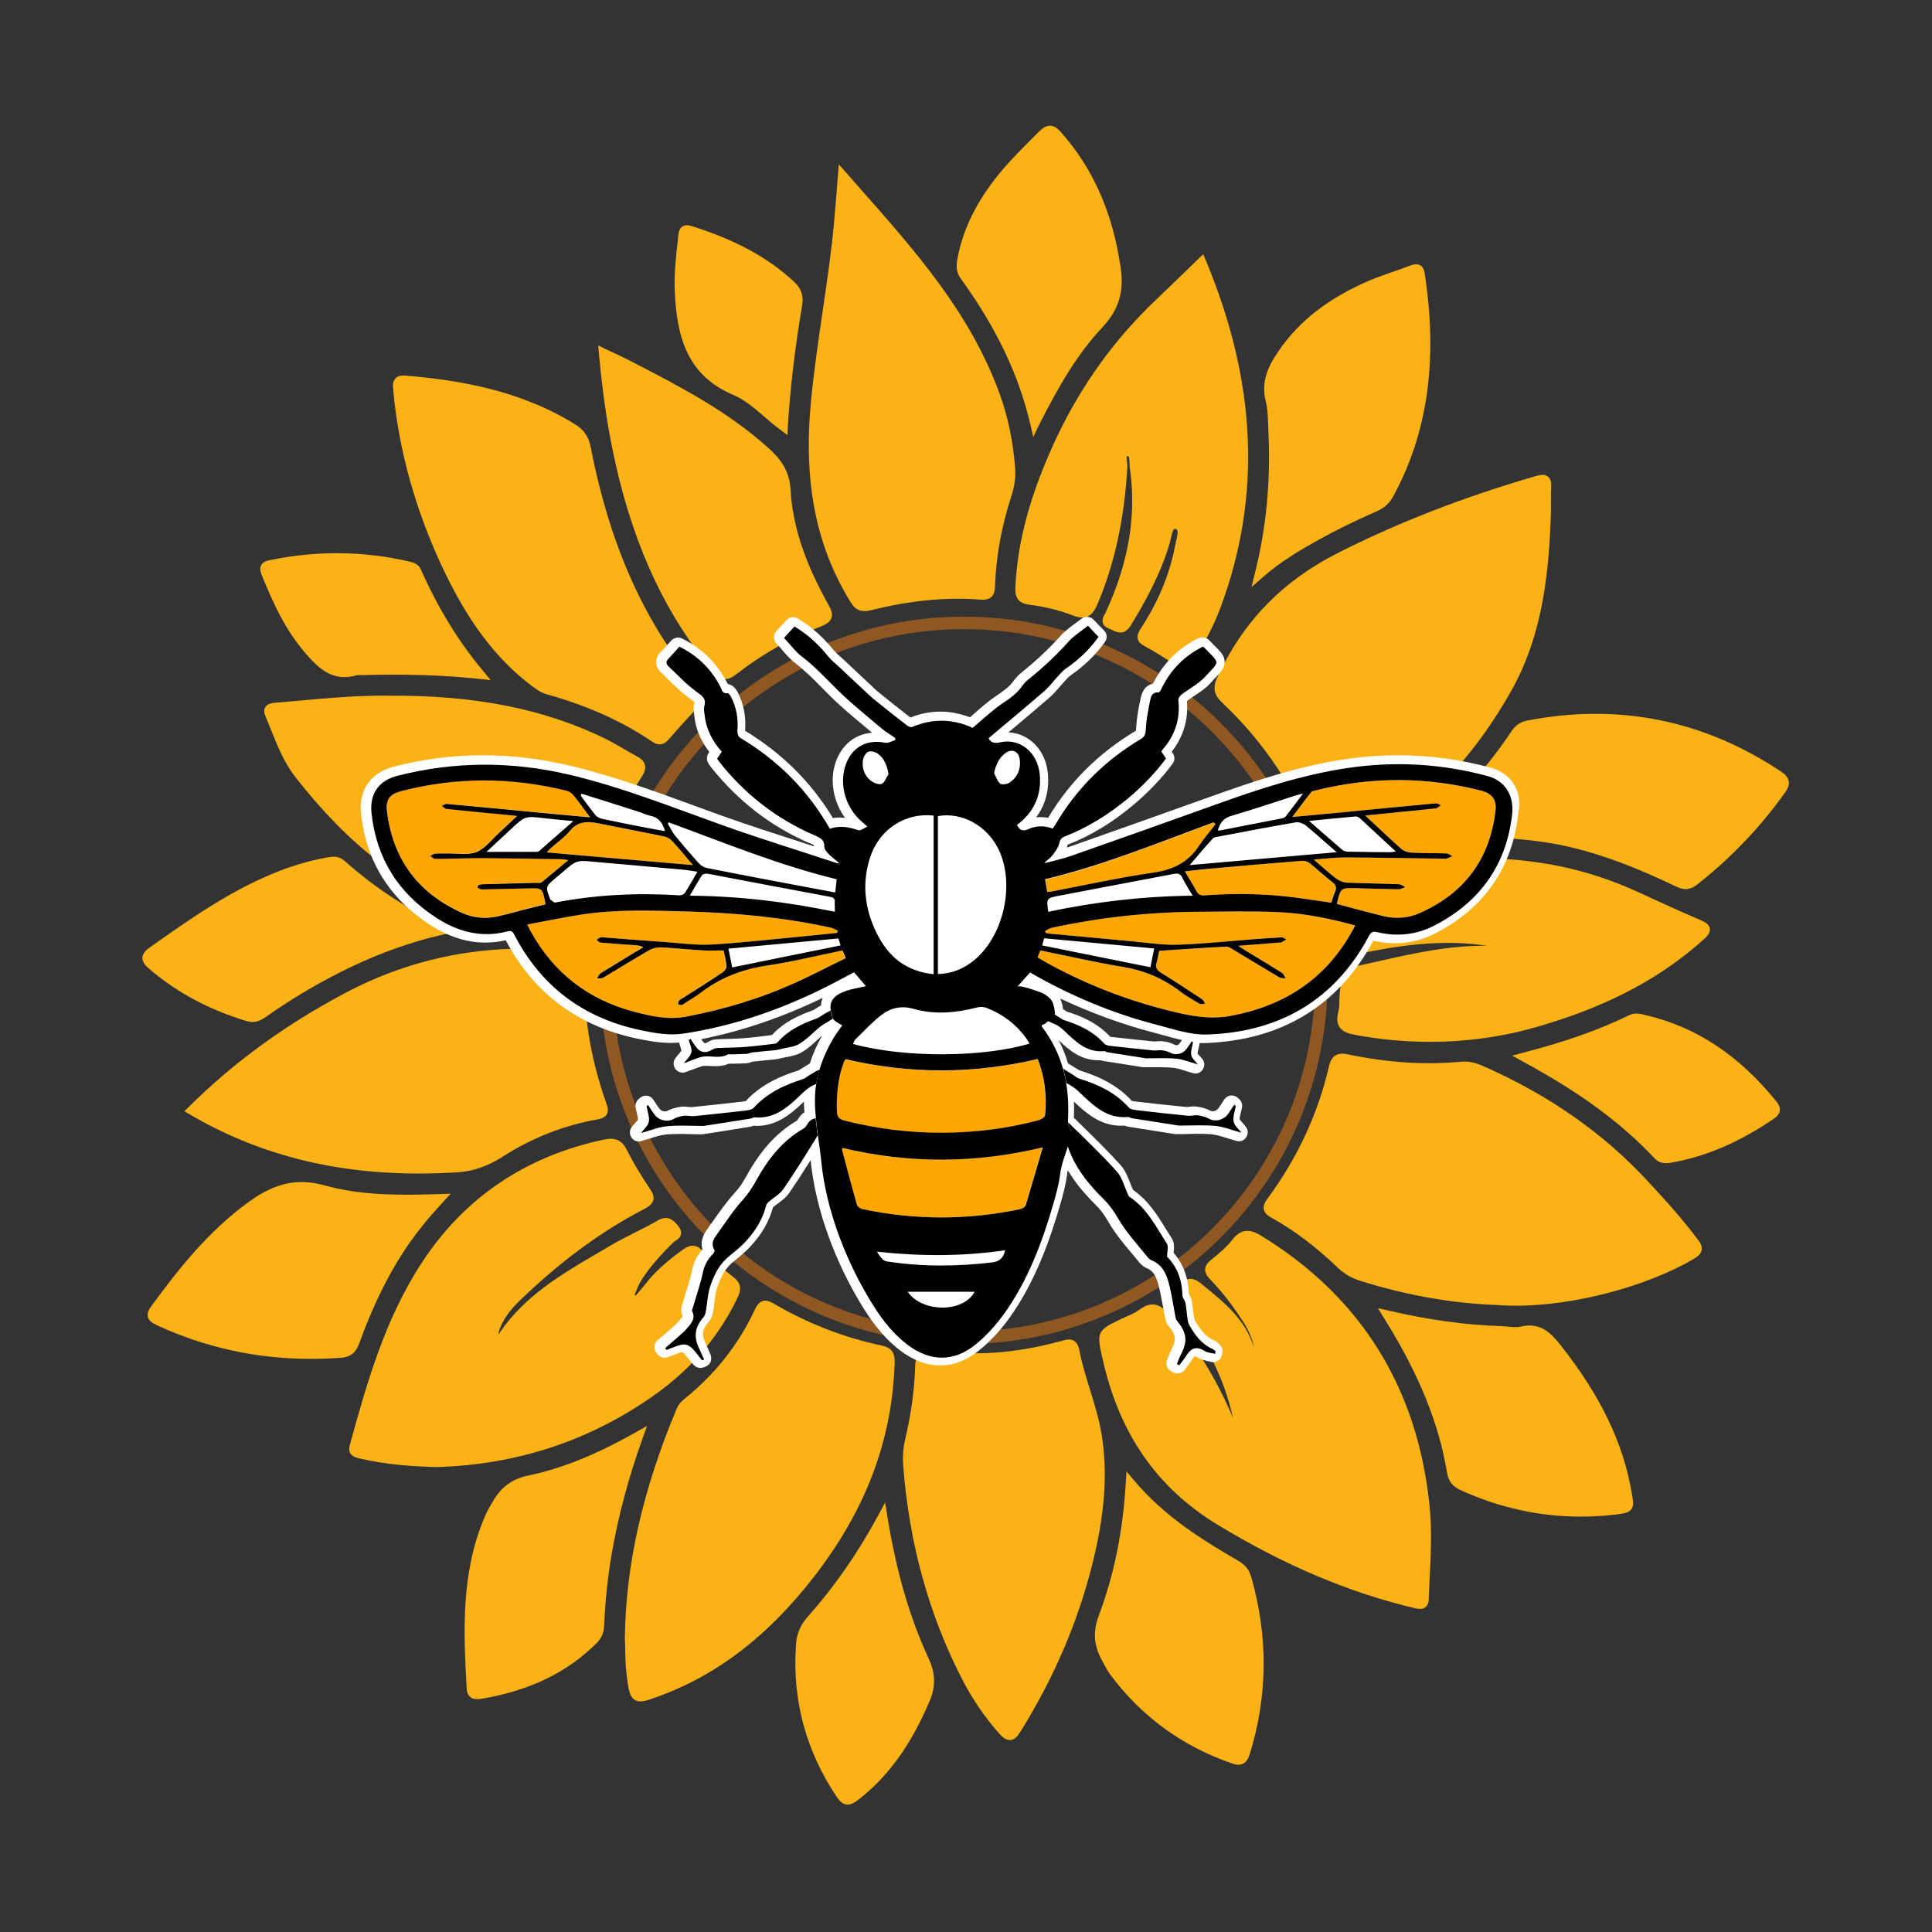 <?xml version="1.0" encoding="UTF-8"?>
<svg xmlns="http://www.w3.org/2000/svg" xmlns:xlink="http://www.w3.org/1999/xlink" version="1.1" id="Layer_1" x="0px" y="0px" viewBox="0 0 1080 1080" style="enable-background:new 0 0 1080 1080;" xml:space="preserve"><rect x="0" y="0" width="1080" height="1080" fill="#333333" stroke="none"/> <style type="text/css"> .st0{fill:#FAB217;} .st1{fill:#8F5822;} .st2{fill:#FFFFFF;} .st3{fill:#FFA600;} .st4{fill:none;} </style> <g id="Sunflower"> <g> <path class="st0" d="M742.8,480.4c-0.6,0-1.3-0.1-1.9-0.4c-2.5-1-3.5-3.7-5.3-8.5c-11.4-30.3-29.1-56.8-52.4-78.7 c-4.6-4.3-5.4-8.4-2.7-14.2c14.3-31,36.2-53.6,67-69.3C781.7,292,818.2,277.8,859,266c2.1-0.6,4.5-1,6.3,0.4 c1.8,1.4,1.9,3.8,1.8,5.9c-0.2,3.6-0.1,7.2-0.1,10.1c0,1.2,0,2.2,0,3.1l0,0.1c-1,33.7-4.4,69.3-22.5,101.1 c-24,42.3-54.8,72.1-93.9,90.9C747.2,479.3,744.8,480.4,742.8,480.4z"></path> <path class="st0" d="M243.7,820.1L243.7,820.1c-12.9-0.4-27.9-1.3-42.6-4.8l-0.4-0.1c-1.6-0.4-3.7-0.9-4.8-2.7 c-0.8-1.3-0.9-2.9-0.3-4.9c9-32.7,19.2-69.7,40.1-101.6c23.9-36.6,58.3-59.8,102.1-69c6.2-1.3,9.9,0.4,12.6,5.8 c3.4,6.8,7.6,13.9,12.8,21.6c1.3,1.9,2.6,4.1,2,6.5c-0.6,2.3-2.7,3.6-4.8,4.8c-24,12.4-46.6,29-69.2,50.7 c-4.4,4.2-9.7,9.9-12.2,17.6c-0.5,1.4-0.3,1.8-0.3,1.8c0,0,0,0,0,0c0.2-0.2,0.4-0.6,0.6-0.8c13.9-20.5,34.6-32.7,54.6-44.4 c2.3-1.3,4.5-2.6,6.8-4c4.8-2.9,9.9-5.4,14.8-7.9c4.1-2.1,8.3-4.2,12.3-6.5c5.9-3.4,9.1,0.5,11.2,3l0.1,0.1c1.3,1.5,1.8,3,1.6,4.5 c-0.3,2.1-2.1,3.2-3.2,3.9c-0.3,0.2-0.7,0.4-0.8,0.5c-5.2,5.1-11.8,11.9-17.1,19.8c-1.3,2-2.6,4.1-3.4,6.3 c-0.2,0.6-0.5,1.2-0.7,1.7c-0.2,0.5-0.7,1.5-0.7,1.9c0,0,0.1,0.1,0.3,0.2c0.1,0.1,0.2,0.1,0.2,0.1c0.2-0.1,1-1,1.4-1.5 c0.3-0.4,0.6-0.8,1-1.2c1-1.1,2-2.4,3-3.6c1-1.3,2.1-2.6,3.2-3.9c4.9-5.4,10.9-10.5,18.2-15.7c4-2.8,7-2.6,10.4,0.6 c6.3,5.9,11.8,10.6,17.1,14.7c4.4,3.3,5.2,6.7,2.7,11.8c-10.3,21.4-25.1,39-45.3,53.6C330.8,805,289.4,818.9,243.7,820.1 L243.7,820.1z"></path> <path class="st0" d="M847.6,729.9c-3.8,0-7.4-0.1-10.9-0.4c-24.9-0.9-50.5-5.4-76.3-13.5c-5-1.6-9-3.9-12.6-7.4 c-12.5-11.9-24.6-21-36.9-27.8c-1.9-1-3.9-2.4-4.4-4.7c-0.5-2.4,0.9-4.5,2.2-6.3c16.6-22.5,28.1-47.3,34.2-73.7 c1.4-6,4.5-8,10.6-6.7c22.5,4.7,43.2,6,63.4,4.1c4.9-0.5,9.3,1.1,13.3,2.9c36.2,16.2,65.6,36.8,90.1,63 c11.1,11.9,20.3,22.2,28.7,33.4c1.2,1.5,2.7,3.6,2.2,6.1c-0.4,2.2-2.4,3.6-4,4.6C920.5,719.3,879.7,729.9,847.6,729.9z"></path> <path class="st0" d="M793.9,899.4c-0.9,0-1.8-0.2-2.5-0.3c-37-8.7-73.3-24-110.8-46.8c-34.1-20.7-55.2-51.3-64.4-93.4l-0.2-0.7 c-3-13.5-2.4-14.7,10.6-20.8c0.9-0.4,1.9-0.9,2.8-1.3c2.8-1.2,5.5-2.4,7.7-4.1c7.5-5.6,12.5-1.8,16.3,2.6 c14.7,16.9,26.8,36.4,35.8,57.9c-5-22.6-15.5-43.4-31.4-61.7c-0.1-0.2-0.6-0.5-0.9-0.8c-1.4-1.1-3.4-2.6-3.3-5 c0-1.5,0.9-2.8,2.5-3.9c0.6-0.4,1.2-1.1,2-1.9c2.3-2.5,6.6-7.1,12.9-2l2.2,1.8c11.3,9.2,23,18.6,27.7,34.1 c-0.7-4.3-2.5-8.6-5.5-13.5c-6-9.4-12.1-17.4-18.8-24.3c-1.6-1.6-3-3.5-2.9-5.8c0.1-2.3,1.8-4,3.3-5.2c3.8-3.1,8.5-6.9,11.8-11.2 c5.6-7.3,11.2-5.4,16.4-2.2c55.5,34.1,87.1,84.7,93.9,150.5c1.5,14.3,0.7,28.7,0,42.6c-0.1,2.9-0.3,5.7-0.4,8.6c0,0.3,0,0.5,0,0.8 c0,1.5-0.1,3.6-1.8,4.9C796.1,899.2,795,899.4,793.9,899.4z"></path> <path class="st0" d="M358,951.1c-1.2,0-2.2-0.3-3.1-0.8c-3-1.8-3.6-5.9-4.6-13.9l0-0.3c-0.6-4.5-0.7-9.1-0.8-13.8 c0-2.1-0.1-4.2-0.2-6.5l0-0.1l0-0.1c0.5-40.9,10-82.9,29-128.2c1.2-2.8,3.1-4.5,4.9-5.9c16.9-13.7,29.9-30.3,38.8-49.5 c0.9-1.9,2.1-4,4.3-4.7c2.3-0.7,4.4,0.4,6.5,1.6c18.9,11,39,18.8,59.8,23.2c6.5,1.3,7.7,4.7,7.5,10 c-1.4,43.1-16.2,82.2-45.3,119.6c-25.1,32.3-52.9,53.9-85.1,66C364.2,949.7,360.7,951.1,358,951.1z"></path> <path class="st0" d="M233.9,656c-48.1,0-90.1-10.9-127.9-33.1l-2.9-1.7l2.4-2.4c25.1-24.9,53.5-45.6,86.7-63.3 c38.7-20.7,81.1-28.7,125.9-23.8c3.7,0.4,9.3,1,8.9,9c-1.2,24.7,2.8,50.2,11.9,75.9c0.8,2.1,1.4,4.4,0.3,6.3 c-1.1,1.9-3.3,2.5-5.5,2.9c-18.9,3.4-36.5,10.4-52.4,20.6c-8.5,5.5-16.6,8.3-25.3,8.9C248.5,655.8,241.1,656,233.9,656z"></path> <path class="st0" d="M483.2,341.6c-3.4,0-5.7-1.6-7.9-5.3c-19.2-31.3-26.2-66.8-22-111.6c1.6-16.9,4.1-33.8,6.5-50.3 c2.4-16.6,5-33.7,6.5-50.7c0.5-5.4,0.9-10.8,1.4-16.6c0.2-2.9,0.4-5.8,0.7-9l0.5-6.2l4.1,4.6c2.4,2.7,4.7,5.4,7.1,8.1 c32.2,36.4,62.6,70.8,78.9,116.1c4.4,12.3,7.2,25.4,8.4,40.1c0.5,5.5-0.2,10.9-2,16.4c-5.5,16.8-8.6,33.8-9.2,50.5 c-0.1,2.1-0.3,4.5-2.1,6.1c-1.7,1.5-4,1.5-5.9,1.4c-19.2-1.5-39.3,0.4-61.2,5.9C485.5,341.4,484.3,341.6,483.2,341.6z"></path> <path class="st0" d="M564.5,972.7c-2.4,0-4.3-1.8-5.9-3.6c-8-9-14.9-19.1-20.6-30.1c-18.7-36.1-29.8-76.4-33.1-119.7 c-0.4-5.2,0-10.4,1.3-15.7c3.2-13.4,5-27,5.4-40.2c0.1-2,0.3-4.2,2-5.7c1.7-1.5,4-1.6,5.8-1.5c4.3,0.3,8.8,0.2,13.1,0.2 c1.9,0,3.8-0.1,5.7-0.1l0.1,0c17.4,0.9,35.7-1.4,55.9-6.9c2-0.6,4.4-1.1,6.3,0.2c1.9,1.2,2.5,3.4,2.9,5.4 c1.4,7.3,3.7,14.7,5.9,21.8c2.6,8.3,5.2,16.8,6.6,25.6c3.4,21.4,1.7,44.5-5.5,72.8c-8,31.8-21.4,63-39.9,92.7 c-1.4,2.2-3,4.6-5.7,4.8C564.7,972.7,564.6,972.7,564.5,972.7z"></path> <path class="st0" d="M368.7,416.1c-1.6,0-3.1-0.8-4.3-1.6c-16.4-11.2-35.7-19.9-59.1-26.5c-3.1-0.9-5.3-2.6-7.5-4.2l-0.6-0.4 c-20.6-15.7-36.3-36.8-50.9-68.4c-14.4-31.3-23.3-63.6-26.4-95.9l0-0.2c0-0.5-0.1-0.9-0.1-1.4c-0.2-1.9-0.4-4.2,1.3-6 c1.3-1.3,3.2-1.8,5.9-1.5c27.3,2.3,62.7,7.5,94.3,27.1c5.2,3.2,7.7,6.9,8.9,12.8c10.8,55.8,30.8,99.9,61.2,135 c2.9,3.3,2.8,6.3-0.2,9.4c-6.2,6.4-12.1,12.9-17.5,19.2C371.9,415.4,370.3,416.1,368.7,416.1z"></path> <path class="st0" d="M661.7,373.6c-1.8,0-3.4-1-4.5-1.7c-4.9-3.4-10.5-6.9-17.5-10.8c-1.6-0.9-3.2-2-3.7-4c-0.5-2.1,0.6-4,1.6-5.6 c9.8-14.9,16.4-30.7,19.4-46.9c0.1-0.7,0.3-1.5,0.5-2.3c0.5-2,1.2-5,0.5-6.1c-0.1-0.1-0.2-0.4-1-0.5c-0.4-0.1-0.6,0-0.6,0 c-0.9,0.6-1.5,3.5-1.9,5.3c-0.2,0.9-0.4,1.8-0.6,2.6c-5.2,17.6-13.9,33.1-21.7,45.9c-3.6,6-7.8,3.9-10,2.9 c-0.5-0.3-1.1-0.5-1.5-0.7c-0.8-0.3-3.2-1-4.1-3.2c-0.8-2.1,0.3-4.1,1.1-5.4c0.2-0.3,0.4-0.6,0.5-1c12.8-27.8,17.2-54.1,13.4-80.4 c-0.1-0.8-0.2-1.8-0.2-2.7c0-1.1-0.1-3.5-0.6-3.9c0,0-0.2-0.1-0.5-0.1c-0.2,0-0.3,0-0.4,0c-0.2,0.6,0,2.2,0.1,3.1 c0.1,1,0.2,2.1,0.2,3.1c-1.7,29.4-7.3,54.6-16.9,77c-2.9,6.7-6.8,8.4-13.4,5.9c-7.7-3-16-5-24.7-6.1c-7-0.9-7.8-5.3-7.6-9.6 c1.2-26.3,8.6-53.1,23.2-84.1c13.8-29.1,32.4-54.9,55.3-76.6c5.4-5.1,10.6-10.2,16.1-15.5c2.5-2.4,5-4.9,7.6-7.4l2.8-2.7l1.5,3.5 c28.5,68.5,31.2,132,8.2,194c-3.4,9.1-8.1,18.5-14.9,29.5c-1.1,1.7-2.4,3.6-4.7,4.1C662.4,373.5,662,373.6,661.7,373.6z"></path> <path class="st0" d="M317.8,519.2c-17.6,0-35.7-3.4-56.6-10.7c-35.7-12.4-66.2-35.9-96-74c-6.2-7.9-10-17.3-13.6-26.3 c-1-2.5-2.1-5.1-3.1-7.6c-0.7-1.5-1.3-3.5-0.2-5.3c1.1-1.8,3.2-2.2,4.9-2.4c3.8-0.3,7.7-0.7,11.5-1c17.4-1.6,35.4-3.2,51.9-3 c48.7-0.4,87.4,7.3,121.7,24c3.4,1.7,6.7,3.6,9.8,5.4c2.6,1.5,5.2,3.1,7.9,4.5c1.6,0.8,3.8,2.2,4.5,4.7c0.7,2.5-0.6,4.9-2,7.1 c-6.6,10.2-11.9,20.5-15.8,30.8c-1.9,4.9-5,6.6-10.3,5.6c-20.9-4.1-45.2-10.2-67-23.5c-3-1.8-6.2-3.3-9.6-4.8 c-0.6-0.2-1.4-0.6-1.8-0.7c0,0,0,0.1-0.1,0.1c0,0.1,0,0.5,1,1.3c0.6,0.5,1.2,1.1,1.8,1.6c2.2,1.9,4.2,3.8,6.4,5.2 c16.8,10.8,39.3,23.8,65.5,29.1c1.8,0.4,4.3,1.1,5.6,3.2c1.3,2.1,0.9,4.6,0.3,6.7c-2,7.6-3.7,15-4.8,22c-0.9,5.2-3.6,7.5-8.8,7.7 C319.9,519.2,318.8,519.2,317.8,519.2z"></path> <path class="st0" d="M799.3,582.4c-13.8,0-27.8-1.3-41.7-3.9c-3.3-0.6-7-1.5-8.9-4.5c-1.3-2.1-1.5-4.8-0.6-8.2 c0.5-1.9,0.6-4,0.6-6.3c0-1.2,0.1-2.5,0.2-3.7c1.1-13.1,2.1-14.2,14.6-16.9c2.6-0.6,5.1-1.1,7.7-1.7c19.4-4.4,39.5-8.8,60.1-8.5 c-25.4-3.9-50.2-0.1-73.4,4.8c-2.7,0.6-5.5,1-7.5-0.7c-2-1.6-2.3-4.2-2.3-6.6c-0.1-4.7-0.7-9.8-2-15.6c-1.1-5.1,0.3-8.5,4.6-11.4 c12.7-8.6,28-14.2,46.6-17.2c9.8-1.6,19.8-2,26.3-2.2l1.3-0.1c33.4,0,61.8,5.9,89.3,18.3c3.2,1.4,6.4,2.9,9.6,4.4 c8.7,4,17.8,8.1,26.7,11.9c2.5,1.1,4.9,2.3,5.3,4.7c0.4,2.5-1.6,4.5-3.5,6.2c-23.2,20.9-51.7,36.2-87,47 C843.7,579.1,821.6,582.4,799.3,582.4z"></path> <path class="st0" d="M405.5,379.6c-2.1,0-4.2-1.2-6.6-4c-26-30.7-43.9-68.5-54.6-115.5c-4.3-18.8-7.3-38.6-9.5-62.4l-0.4-4.6 l4.1,2c1.6,0.8,3.1,1.5,4.5,2.1c2.8,1.3,5.3,2.5,7.7,3.7l2.9,1.5c26.2,13.5,53.2,27.5,75.9,48c6.1,5.5,11.8,12.1,12.4,23.2 c1.2,20.3,7.9,40.8,21.3,64.6c1.3,2.4,2.4,4.9,1.6,7.3c-0.9,2.4-3.3,3.6-5.7,4.6c-17,6.5-33,15.5-47.5,26.8 C409.5,378.5,407.5,379.6,405.5,379.6z"></path> <path class="st0" d="M942.3,497c-1.6,0-3.2-0.4-5.1-1.3c-20.9-10-46.1-20.7-73.6-24.9c-19.4-2.9-39.8-3.4-60.5-1.2 c-1.5,0.2-3,0.3-4.9,0.4c-1,0.1-2.2,0.2-3.5,0.3l-7.8,0.7l9.3-8.2c8.1-7.2,15.7-13.9,22.6-21.2c9.9-10.5,18.6-21.5,26.1-32.8 c2.2-3.4,5-5.2,8.8-6c51-9.9,98.7-0.3,141.9,28.5c1.9,1.3,3.8,2.9,4.3,5.3c0.5,2.5-0.9,4.8-2.1,6.5c-13.9,19.5-30.4,36.7-49,51.3 C946.5,496.2,944.5,497,942.3,497z"></path> <path class="st0" d="M699.6,328.2l2-8.2c6.4-25.6,8.8-51.7,7.4-79.8c-0.1-1.2-0.1-2.3-0.1-3.5c-0.2-4.3-0.3-8.4-1.3-12.2 c-3.1-12,2.2-21.2,7.5-28.8c11.4-16.5,27.9-29.3,50.7-39c4.6-1.9,9.3-3.6,13.8-5.1c2.9-1,6-2.1,8.9-3.2c1.7-0.6,3.6-1.1,5.4-0.1 c1.8,1,2.3,3.1,2.5,4.5c7.5,48.5,1.7,89.3-17.6,124.7c-2.1,3.9-4.9,6.4-9.2,8.3c-12.7,5.6-23.5,10.9-33.1,16.3 c-10.2,5.7-20.9,12-30.5,20.5L699.6,328.2z"></path> <path class="st0" d="M173.5,759.6c-30,0-58.7-6.3-85.6-18.7c-2.3-1.1-4.6-2.3-5.2-4.7c-0.6-2.3,0.7-4.5,2.2-6.5 c14.2-19.3,31.3-41.4,54.4-58c14.5-10.5,27.1-13.2,42-9.1c19.1,5.3,38.8,5.8,64.4,4.9l6.2-0.2l-4.2,4.6c-8.4,9.1-14,16.1-19,23.2 c-11,15.9-20.1,34.2-27.9,55.9c-1.9,5.2-4.8,7.5-10,8C185,759.4,179.2,759.6,173.5,759.6z"></path> <path class="st0" d="M883.6,847.8c-22.9,0-45.3-4.9-66.9-14.7c-4.7-2.1-7-5-7.8-9.9c-4.6-27.8-15.8-55.3-35.3-86.5l-3.3-5.4 l6.2,1.4c22.4,5.2,42.9,8,62.5,8.6c1.3,0,2.6,0.2,3.9,0.3c2.6,0.2,5,0.5,7.1,0c10.9-2.7,16.9,3.5,22.1,10 c22.6,28.5,35.3,54.9,40.1,83.2c0.8,4.5,1.2,6.9-0.3,8.9c-1.5,2-4,2.3-8.4,2.9C896.8,847.4,890.2,847.8,883.6,847.8z"></path> <path class="st0" d="M692.3,986.5c-1.3,0-2.5-0.4-3.5-0.7c-27.6-9.5-50.4-26-67.8-49.2c-1.5-2-2.7-4.1-3.8-6.2 c-0.3-0.6-0.7-1.3-1-1.9c-4.8-8.5-5.4-16.4-1.9-25.6c8.5-22.6,13.4-46.7,15-73.8l0.4-6.6l4.2,5c17.1,20.3,38.3,33.4,58.5,45.1 c3.7,2.2,5.9,4.9,7,8.8c9.6,33.3,9.3,66.7-0.8,99.2c-0.6,1.9-1.5,4.2-3.7,5.3C694.1,986.3,693.2,986.5,692.3,986.5z"></path> <path class="st0" d="M266.5,949.8c-1.2,0-2.5-0.2-3.6-1.1c-1.2-1-1.9-2.5-2-4.6c-1.7-30.2-3.6-64.4,10.1-96.3 c1.1-2.6,2.5-5.1,3.9-7.5l0.5-0.8c4.6-8.1,10.9-12.8,19.7-14.6c19.1-4,38.3-11.8,60.4-24.3l6.2-3.5l-2.4,6.7 c-7.9,22-13.5,42.9-17.2,64c-2.4,13.6-3.8,27.5-4.4,41.2c-0.2,3.8-1.4,6.6-3.9,9.2c-16.6,16.8-38.1,27.1-65.6,31.6 C267.8,949.7,267.2,949.8,266.5,949.8z"></path> <path class="st0" d="M577.6,244.3l-1.6-7c-6.6-28-19-54-39-81.7c-3-4.2-2.3-8.3-1.6-11.9c3.1-16,10.6-31.1,23-46.4 c6.1-7.5,13-14.3,19.7-21l2.9-2.9c1.5-1.5,3.6-3.2,6.1-3.1c2.6,0.1,4.5,1.9,5.9,3.5c18.2,20.5,29.1,45.4,33.5,76.1 c1.9,13.5-1.2,23.4-10.3,33.1c-14,14.9-24.3,32.7-35.5,54.8L577.6,244.3z"></path> <path class="st0" d="M141.2,571.3c-1,0-2.1-0.2-3.4-0.5c-21.2-6.5-38.9-16-54-28.9c-1.9-1.6-4.3-3.7-4.2-6.5 c0.1-2.6,2.4-4.6,4.3-5.9c22.5-15.9,45.7-32.3,72.2-42.6c9.1-3.5,18.5-6.2,28.1-7.8c3.6-0.6,6.2,0.1,8.6,2.3 c18.5,16.3,36.9,28.1,56.3,35.9l7.8,3.1l-8.2,1.8c-22.6,5-44.7,13.6-67.5,26c-11.4,6.2-22.6,13.2-33.5,20.9 C145.9,570.2,143.9,571.3,141.2,571.3z"></path> <path class="st0" d="M473.8,1008.8c-0.3,0-0.6,0-0.8-0.1c-2.3-0.4-3.9-2.2-5.1-4c-17.5-26-25.2-54.8-22.9-85.6 c0.4-5.9,2.5-10.8,6.6-15.4c15-16.9,28-35.6,39.6-57.1l3.6-6.7l1.2,7.6c5.1,31.3,12.5,56.6,23.1,79.6c3.8,8.1,4,15.5,0.8,23.2 c-10.5,25.1-23.5,43.1-40.9,56.4C477.6,1007.6,475.8,1008.8,473.8,1008.8z"></path> <path class="st0" d="M930.9,650.2c-2,0-4-0.6-5.9-2.6c-18.8-20-41.6-36.8-73.9-54.3l-5.8-3.2l6.4-1.7c24.2-6.3,42.4-12.8,59-20.9 c3.1-1.5,6.2-0.8,8.7-0.2l0.7,0.2c28.1,6.6,51.9,22.3,72.8,48.1c1.1,1.3,2.3,3.2,2,5.3c-0.3,2.2-2,3.6-3.5,4.6 c-19.6,13.3-38.6,21.4-58.2,24.6C932.4,650.1,931.6,650.2,930.9,650.2z"></path> <path class="st0" d="M274.3,380.2l-6.4-0.7c-19.9-2.1-40.8-2.8-65.8-2.1c-0.4,0-0.8,0-1.2,0c-0.5,0-1.1,0-1.3,0 c-13.1,4-21.1-3.4-28.1-11.4c-12.1-13.6-19.1-29.6-25.3-44.8c-0.5-1.4-1.2-3.4-0.2-5.2c1-1.9,3-2.5,4.5-2.8 c26.2-5.5,52.7-5.3,78.7,0.8c1.6,0.4,4.6,1.1,6,4.2c9.7,21.8,21.1,40.5,35,57L274.3,380.2z"></path> <path class="st0" d="M440.2,243.2l-3.9-2.9c-3.3-2.4-6.3-5-9.3-7.6c-5.6-4.8-10.9-9.3-17-11.9c-27-11.3-31.7-34.5-32.8-57.9 c-0.4-9.6,0.6-19.2,1.7-28.5l0.3-3.1c0.2-1.5,0.6-3.6,2.3-4.7c1.7-1.1,3.6-0.7,5.2-0.2c24.2,7.6,42.4,17.4,57.2,31.1 c4,3.7,5.4,7.8,4.5,13.2c-4.1,24.3-6.6,45.8-8,67.6L440.2,243.2z"></path> </g> <path class="st1" d="M538.8,351.7c108.4,0,196.3,87.9,196.3,196.3c0,108.4-87.9,196.3-196.3,196.3c-108.4,0-196.3-87.9-196.3-196.3 C342.5,439.5,430.4,351.7,538.8,351.7 M538.8,344.7c-27.4,0-54.1,5.4-79.1,16c-24.2,10.2-45.9,24.9-64.6,43.6 c-18.7,18.7-33.3,40.4-43.6,64.6c-10.6,25.1-16,51.7-16,79.1c0,27.4,5.4,54.1,16,79.1c10.2,24.2,24.9,45.9,43.6,64.6 c18.7,18.7,40.4,33.3,64.6,43.6c25.1,10.6,51.7,16,79.1,16s54.1-5.4,79.1-16c24.2-10.2,45.9-24.9,64.6-43.6 c18.7-18.7,33.3-40.4,43.6-64.6c10.6-25.1,16-51.7,16-79.1c0-27.4-5.4-54.1-16-79.1c-10.2-24.2-24.9-45.9-43.6-64.6 c-18.7-18.7-40.4-33.3-64.6-43.6C592.8,350,566.2,344.7,538.8,344.7L538.8,344.7z"></path> </g> <g id="Bee"> <path class="st2" d="M832.8,429c-16.8-4.5-34-6.8-51.1-6.8c-9.6,0-19.3,0.7-29,2.1c-26.9,3.9-52.1,12.5-75.6,20.9 c-21.9,7.8-50.7,18.1-79.7,28.3c-0.3,0.1-0.7,0.2-1,0.3c0.1-0.4,0.2-0.8,0.3-1.2c0-0.2,0.1-0.3,0.1-0.4 c12.6-4.9,24.8-12.2,36.1-21.7c8.7-7.2,16.3-15.1,22.6-23.6c1.3-1.7,1.3-4,0.1-5.8c-0.2-0.3-0.4-0.6-0.6-0.9 c6.5-8.4,9.4-17.9,8.5-28.3c1.4-1.1,2.8-2,4.4-3.1c3-2,6.2-4.1,8.8-7c0.8-0.9,1.6-1.7,2.2-2.4c3.5-3.6,5.6-5.8,5.7-9.1 c0.1-3.6-2.2-5.9-5.4-9.1c-0.9-0.9-1.9-1.9-3-3.1c0,0-0.1-0.1-0.1-0.1c-0.8-0.9-1.8-1.2-2.1-1.3c0,0-0.1,0-0.1,0 c-0.6-0.3-1.3-0.4-1.9-0.4c-0.8,0-1.5,0.2-2.2,0.5c-11,5.4-19.4,13.8-25.1,25l0,0.1c0,0,0,0.1-0.1,0.2c-2.2,0.5-4,1.7-5.2,3.6 c-1.1,1.7-1.5,3.6-1.8,4.8c-1.1,4.9-2.2,10.8-2.5,16.8c0,0.7-0.1,1.1-0.1,1.2c-0.1,0.1-0.2,0.1-0.4,0.2 c-20.5,12.3-36.9,28.6-48.7,48.5c-1.4-0.3-2.9-0.4-4.4-0.4c-0.8,0-1.5,0-2.3,0.1c5.3-7.1,7.5-15.5,6.5-25 c-1.3-12.7-10.5-22-22-22.5c0.2-0.1,0.3-0.3,0.5-0.4c7.4-6.2,15-12.6,22.4-19c2.1-1.8,3.9-3.9,5.6-5.9c0.9-1,1.7-2,2.6-2.9 c0.2-0.2,0.4-0.4,0.6-0.7c1-1.1,2-2.2,3-2.9c7.9-5.5,14.2-11.6,19.3-18.8c1.4-2,1.2-4.6-0.5-6.3l-4-4.1l-2-2.1 c-1-1-2.3-1.5-3.6-1.5c-1.1,0-2.2,0.4-3.1,1.1c-1.2,0.9-2.4,1.8-3.6,2.7c-2.7,2-5.6,4.1-8,6.8c-6.5,7.2-13.6,13.9-21.7,20.4 c-1.8,1.5-3.4,3.1-4.6,4.8c-2.3,3.3-5.6,5.6-9.4,8.2l-0.9,0.6c-4.2,2.9-8,6.2-11.7,9.5c-0.8,0.7-1.6,1.4-2.4,2.1 c-5.4-2.1-11-3.2-16.5-3.2c-5.6,0-11.3,1.1-16.8,3.3c-5.9-4.6-11.7-9.2-18.5-14.7c-0.6-0.5-1.3-1.2-2-1.8c-0.4-0.4-0.8-0.8-1.2-1.2 c-5.4-5.1-10.8-10.1-16.2-15.2c-0.6-0.5-1.1-1-1.7-1.5c-1.1-1-2.1-1.9-2.9-2.8c-6.2-7.7-12.9-13.7-20.5-18.2 c-0.8-0.5-1.7-0.7-2.5-0.7c-1.4,0-2.7,0.6-3.7,1.6l-2.7,2.9l-3.1,3.4c-1.8,1.9-1.7,4.9,0.1,6.8c1.1,1.1,2.1,2.3,3.1,3.5 c2.3,2.7,4.8,5.5,7.8,7.8c5.3,4.1,10,8.8,14.9,13.8c1.4,1.4,2.8,2.8,4.2,4.2c6,6,12.6,11.5,19,16.8c1.5,1.3,3,2.5,4.5,3.8 c-9.5,0.7-16.9,6.7-20.3,16.3c-3.6,10.3-1.4,22.3,5.2,31.3c-1-0.1-2-0.2-2.9-0.2c-1.3,0-2.6,0.1-3.9,0.3 c-12-19.9-28.5-36.3-49.1-48.8c0.6-7.6-0.7-14.7-3.9-21.1c-0.9-1.8-2.7-4.6-5.7-5c-0.1-0.2-0.2-0.5-0.4-0.7 c-5.7-11-14.2-19.4-25.3-24.8c-0.7-0.3-1.4-0.5-2.2-0.5c-1.4,0-2.7,0.6-3.7,1.6c-0.6,0.7-1.3,1.4-1.9,2.1c-1.4,1.6-2.7,3-4.1,4.4 c-2.1,2.2-2.5,4.4-2.5,5.8c0,1.4,0.5,3.5,2.6,5.5c1.3,1.3,2.7,2.6,4,3.9c3.7,3.7,7.6,7.4,12,10.6l0.5,0.4c0.8,0.6,2,1.4,2.3,1.8 c0,0.1,0,0.4-0.1,0.8c-0.6,2.1-0.3,4.1-0.1,5.7c0,0.3,0.1,0.7,0.1,1c0.7,7.3,3.5,14,8.4,20.3l-0.5,0.8c-1.1,1.7-1.1,3.9,0,5.6 c0.1,0.2,0.2,0.3,0.3,0.5c0.3,0.5,0.7,1.1,1.2,1.7c15,18.8,33.3,33,54.5,42.2c0.3,0.1,0.5,0.2,0.8,0.3c0.7,0.3,1.8,0.8,2.2,1.1 c0,0.1,0,0.2,0,0.5c0,0,0,0.1,0,0.1c-2.2-0.7-4.4-1.4-6.5-2.1c-14.5-4.7-29.5-9.5-44.1-14.7c-5.5-2-11.1-4-16.5-6 c-22.4-8.2-45.5-16.6-69.3-22.3c-16.2-3.8-32.6-5.8-48.5-5.8c-16.8,0-33.7,2.1-50.1,6.4c-12.8,3.3-19.6,13.1-18.2,26.3 c2.9,26.6,16,47.6,38.9,62.3c10,6.4,20.2,9.7,30.5,9.7c3.8,0,7.7-0.4,11.5-1.3c15.5,29.4,40.1,47.9,73.1,54.9 c6.1,1.3,12.7,2.5,19.2,2.5c1.6,0,3.1-0.1,4.6-0.2c0.2,0.8,0.5,1.6,0.7,2.3c0.2,0.7,0.6,1.7,0.6,2.2c-0.2,0.4-0.9,1.2-1.4,1.8 c-0.6,0.7-1.3,1.5-2,2.5c-1.3,1.8-1.3,4.2,0.1,6c1,1.3,2.4,2,4,2c0.6,0,1.2-0.1,1.7-0.3c1.3-0.5,2.4-0.9,3.5-1.3 c2-0.8,3.7-1.4,5.3-1.9c0.6-0.2,1.4-0.3,2.4-0.3c0.8,0,1.7,0.1,2.6,0.1c1,0.1,2.1,0.1,3.2,0.1c1.8,0,4.4-0.2,7.1-1.4c0,0,0,0,0,0 c0.1,0,0.1,0,0.2,0c0.7,0,1.4,0,2.1,0c2.4,0,4.9-0.1,7.3-0.2c1.3-0.1,2.3-0.4,3-0.7c0.2-0.1,0.4-0.1,0.5-0.2 c2.2-0.2,4.4-0.5,6.6-0.7c1.8-0.2,3.7-0.3,5.5-0.5c1.6-0.2,3.1-0.5,4.3-0.8c0.9-0.2,1.8-0.4,2.8-0.6c2.8-0.5,5.9-1.1,8.7-2.8 c3.2-1.9,5.8-4.3,8.4-6.7c1-0.9,1.9-1.7,2.8-2.5c-2.9,5-5.2,10.2-6.9,15.6l-4.1,2.5c-0.5,0.3-0.9,0.6-1.3,0.8 c-0.3,0.2-0.8,0.5-1,0.6c-9,2.8-20.4,7.3-29.4,17.1c-0.5,0.1-1.4,0.2-1.7,0.3c-9.9,1.1-19.5,2.2-28.6,3.1c-0.1,0-0.2,0-0.3,0 c-0.4,0-0.9-0.1-1.5-0.1c-0.7-0.1-1.6-0.2-2.5-0.2c-0.6,0-1.2,0-1.7,0.1c-3,0.4-5.6,1.2-7.8,2.4c-0.3,0.1-0.7,0.2-1.1,0.2 c-1.1,0-2.3-0.5-3-1.4c-0.8-1-1.5-2.2-2.3-3.4c-0.4-0.6-0.8-1.2-1.2-1.8c-0.8-1.2-2.1-2-3.5-2.2c-0.2,0-0.4,0-0.6,0 c-1.2,0-2.4,0.4-3.3,1.2c-0.1,0.1-0.2,0.1-0.2,0.2c-2.3,1.7-2.5,3.7-2.3,5.1c0.2,1.1,0.4,2.2,0.7,3.2c0.3,1.3,0.7,2.9,0.6,3.6 c-0.2,0.5-1.1,1.5-1.7,2.1c-0.6,0.7-1.2,1.4-1.8,2.2c-1.3,1.7-1.3,4-0.1,5.8c0.9,1.4,2.5,2.2,4.1,2.2c0.4,0,0.9-0.1,1.3-0.2 c1.7-0.5,3.4-1,5-1.5c3.1-1,6-1.9,8.8-2.2c2.3-0.2,4.8-0.3,8-0.3c1.7,0,3.5,0,5.2,0.1c1.7,0,3.6,0.1,5.3,0.1l0.6,0l0.1,0 c0.2,0,0.4,0,0.6,0c0.4,0,0.7,0,1-0.1l0.3,0c8.5-1.3,17.3-2.7,25.9-4.1c0.8-0.1,1.4-0.4,1.9-0.6c0.6,0,1.2,0.1,1.8,0.1 c11.7,0,19.6-7,26.5-13.6c0,2.1,0.1,4.1,0.3,6c-0.1,0.1-0.2,0.2-0.4,0.2c-1.6,1.1-2.5,2.5-3.2,3.6c-0.2,0.2-0.4,0.6-0.5,0.8 c-11.2,6.5-20.1,16.2-28.1,30.6c-2.4,4.3-4.3,7.2-6.8,9.8c-4.5,5-8.4,10.5-12.2,15.9c-0.8,1.1-1.5,2.1-2.3,3.2 c-0.1,0.2-0.3,0.4-0.4,0.6c-1.7,2.4-4.8,6.6-3.1,11.9c-3,3.3-4.8,6.9-5.7,11.2c-1,4.6-2.4,9.2-3.9,13.9c-0.6,2.1-1.3,4.2-1.9,6.3 l0,0.1c-0.3,0.9-0.9,2.9,0.2,5c0.3,0.6,0.5,0.9-2,3.7l0,0c-1.9,2.1-4.1,4-6.4,6c-1,0.9-2,1.7-3,2.6c-0.5,0.4-1,0.9-1.6,1.3 c-0.3,0.2-0.5,0.5-0.8,0.7c-1.8,1.5-2.3,4-1.2,6.1l0.3,0.5l0.3,0.5c0.9,1.7,2.6,2.7,4.4,2.7c0.4,0,0.9-0.1,1.3-0.2 c1.4-0.4,2.8-0.9,4.1-1.5c1.7-0.6,3.5-1.4,4.5-1.4c0.1,0,0.1,0,0.1,0c0.8,0.2,2.5,2.5,3.6,3.8c0.9,1.1,1.8,2.3,2.8,3.4 c1,1,2.3,1.6,3.7,1.6c0.6,0,1.1-0.1,1.7-0.3l0.4-0.1l0.7-0.3c1.3-0.5,2.4-1.5,2.9-2.7s0.5-2.7,0-4c-0.3-0.6-0.6-1.2-0.8-1.9 c-0.6-1.4-1.3-2.8-1.9-4.3c-2.4-4.9-2-8.1,1.7-12.2c1.1-1.2,1.8-2.8,2.2-4.7c0.5-2.2,0.8-4.4,1-6.5c0.4-3,0.7-5.8,1.7-8.5 c2.2-6.2,4.5-10.6,9.6-14.5c11.3-8.8,18.3-18.5,21.4-29.8c0.8-0.7,1.7-1.4,2.7-2.1c2.3-1.7,4.9-3.6,6.7-6.4 c3.8-5.6,7.6-11.4,11.6-17.8c0,0.2,0,0.3,0.1,0.5c2.7,26.7,13.6,56.9,29.8,82.7c6.5,10.3,13,17.7,20.4,23.3 c7.2,5.4,14.7,8.2,22.1,8.2c7.6,0,15-2.8,21.8-8.4c6.2-5,12.1-11.3,17-18.2c15-20.9,23.2-45.7,28.1-62.5c1.7-5.8,3.3-11.5,4.1-17.7 c0.1-0.8,0.2-1.6,0.4-2.3c4.8,8.1,10.8,14.6,16,19.8c2.8,2.7,4.6,5.5,7.1,9.7c3.5,6,8,11.4,12.3,16.5c1.6,1.9,3.2,3.8,4.7,5.7 c1.3,1.6,3,2.6,4.2,3.1c3.1,1.3,5,4,6.3,9c1.1,4.2,1.9,8.4,2.7,12.9c0.4,2.1,0.8,4.3,1.2,6.4c0.3,1.4,0.9,2.8,1.8,3.9 c4.3,5.2,4.5,7.6,1.5,13.5c-0.7,1.4-1.2,2.7-1.7,4c-0.2,0.5-0.4,1-0.6,1.5c-1,2.3-0.1,5,2.1,6.2l1,0.6l0.2,0.1 c0.8,0.5,1.7,0.7,2.5,0.7c1.5,0,3.1-0.7,4-2c0.4-0.5,0.8-1.1,1.2-1.6c1-1.3,2-2.6,3-4.2c0.9-1.5,1.5-1.8,1.5-1.8c0,0,0.5,0,1.6,0.7 c2,1.2,4.1,1.6,5.7,2c0.6,0.1,1.2,0.2,1.6,0.4c0.4,0.1,0.9,0.2,1.3,0.2c2.2,0,4.2-1.4,4.8-3.6l0.3-1.1l0-0.1c0.5-1.8,0-3.8-1.5-5.1 c-0.1-0.1-0.1-0.1-0.2-0.2c-0.5-0.6-1.4-1.5-2.9-2.1c-4.4-1.9-7.3-5.6-10.6-11c-0.1-0.2-0.3-0.8-0.5-1.5c-0.2-1.2-0.3-2.5-0.5-3.8 c-0.2-1.8-0.4-3.7-0.8-5.7c-0.3-1.5-0.9-2.6-1.4-3.5c-0.1-0.1-0.2-0.3-0.2-0.5c-0.3-9-3.2-16.8-8.5-22.9c0-0.1,0-0.3,0-0.4 c0.2-2.3,0.5-5.2-1.1-7.8c-1.1-1.7-2.2-3.5-3.3-5.2c-4.8-7.9-9.9-16-18.3-21.8c-0.6-1.2-1.1-2.5-1.6-3.8c-1.3-3.3-2.7-7.1-5.4-10.1 c-7.7-8.5-16-16.6-24-24.4c-0.7-0.7-1.4-1.4-2.1-2c0.1-3.1,0.2-6.1,0-9.1c6.9,6.5,14.7,13.5,26.4,13.5c0.6,0,1.2,0,1.8-0.1 c0.5,0.2,1.1,0.4,1.9,0.6c8.6,1.4,17.4,2.7,25.9,4.1l0.3,0c0.3,0.1,0.7,0.1,1,0.1c0.2,0,0.4,0,0.6,0l0.1,0l0.6,0 c1.8,0,3.6,0,5.3-0.1c1.7,0,3.5-0.1,5.2-0.1c3.2,0,5.8,0.1,8,0.3c2.7,0.3,5.7,1.2,8.8,2.2c1.6,0.5,3.2,1,5,1.5 c0.4,0.1,0.9,0.2,1.3,0.2c1.6,0,3.2-0.8,4.1-2.2c1.2-1.8,1.2-4.1-0.1-5.8c-0.6-0.8-1.2-1.5-1.8-2.2c-0.6-0.6-1.5-1.7-1.7-2.1 c-0.1-0.8,0.2-2.3,0.6-3.6c0.2-1,0.5-2,0.7-3.2c0.2-1.4,0-3.4-2.3-5.1c-0.1,0-0.1-0.1-0.2-0.2c-0.9-0.8-2.1-1.2-3.3-1.2 c-0.2,0-0.4,0-0.6,0c-1.4,0.2-2.7,1-3.5,2.2c-0.4,0.6-0.8,1.2-1.2,1.8c-0.8,1.2-1.5,2.4-2.3,3.4c-0.7,0.8-1.8,1.4-3,1.4 c-0.4,0-0.8-0.1-1.1-0.2c-2.2-1.2-4.8-2-7.8-2.4c-0.5-0.1-1.1-0.1-1.7-0.1c-0.9,0-1.8,0.1-2.5,0.2c-0.6,0.1-1.1,0.1-1.5,0.1 c-0.1,0-0.2,0-0.3,0c-9.1-0.9-18.7-1.9-28.6-3.1c-0.3,0-1.2-0.1-1.7-0.3c-9-9.8-20.4-14.3-29.4-17.1c-0.2-0.1-0.7-0.4-1-0.6 c-0.4-0.3-0.8-0.6-1.3-0.8l-4-2.5c-1.3-4.5-3.1-8.8-5.2-12.9c5.7,5.4,12.3,11.2,22.2,11.2c0.4,0,0.9,0,1.3,0 c0.4,0.2,0.9,0.3,1.6,0.4c7.2,1.1,14.4,2.3,21.5,3.4l0.1,0c0.3,0,0.6,0.1,1,0.1c0.2,0,0.4,0,0.6,0l0,0l0.5,0c1.5,0,3,0,4.4,0 c1.4,0,2.9,0,4.3,0c2.6,0,4.7,0.1,6.5,0.3c2.2,0.2,4.4,0.9,7,1.8c1.3,0.4,2.7,0.8,4.1,1.2c0.4,0.1,0.9,0.2,1.3,0.2 c1.6,0,3.2-0.8,4.1-2.2c1.2-1.8,1.2-4.1-0.1-5.8c-0.5-0.7-1.1-1.3-1.6-1.8c-0.4-0.4-1-1.1-1.2-1.4c0-0.5,0.3-1.7,0.5-2.5 c0.2-0.8,0.4-1.7,0.6-2.7c0-0.2,0-0.4,0.1-0.6c0.4,0,0.9,0,1.3,0c0.4,0,0.9,0,1.3,0c43-1.4,74.8-20.7,94.5-57.2 c4,0.9,8,1.4,11.9,1.4c8,0,15.8-1.9,23-5.7c27.4-14.2,42.9-36.8,46.1-67C851.3,442,844.6,432.1,832.8,429z M645.2,577.3 c1.8,0.5,3.7,1,5.5,1.5c3.3,0.9,6.6,1.8,10,2.6c-0.5,0.8-1,1.5-1.5,2.1c-0.4,0.6-1.2,0.8-1.7,0.8c-0.3,0-0.4-0.1-0.5-0.1 c-1.9-1-4.1-1.8-6.7-2.1c-0.5-0.1-1-0.1-1.5-0.1c-0.8,0-1.5,0.1-2.2,0.1c-0.4,0-0.9,0.1-1.1,0.1c-0.1,0-0.1,0-0.2,0 c-7.5-0.7-15.4-1.6-23.6-2.5c-0.2,0-0.7-0.1-1-0.1c-7.5-8.1-16.9-11.8-24.3-14.1c-0.1-0.1-0.4-0.3-0.6-0.4 c-0.3-0.2-0.7-0.5-1.1-0.7l-0.4-0.2c-0.3-2.2-0.9-4.4-1.6-6C609.8,566.2,627.4,572.7,645.2,577.3z M459.9,557.8 c-0.6,1.4-0.9,2.9-0.9,4.2c-0.1,0-0.1,0.1-0.2,0.1c-0.9,0.5-1.6,1-2.3,1.4c-0.8,0.5-1.6,1.1-2.2,1.3c-7.5,2.7-16,6.4-22.8,13.8 c-5.3,0.7-10.8,1.4-16.2,1.8c-3,0.2-6.1,0.3-9.3,0.4c-1.8,0-3.7,0.1-5.6,0.2c-1.6,0.1-3.2,0.6-4.5,1.4c-1.3,0.8-1.9,0.8-1.9,0.8 c0,0-0.5-0.2-1.3-1.3c-0.2-0.3-0.4-0.6-0.7-1C414.7,576.4,437.5,568.7,459.9,557.8z"></path> <g> <path class="st3" d="M836,453.1c-3.1,27.2-17.4,46.2-42.3,57.3c-6.3,2.8-13.2,3.4-20,1.8c-8.7-2.1-17.4-4.5-26.4-6.9 c2.1-9,2.1-9,10.8-8.8c7.9,0.2,15.8,0.5,23.7,0.6c1.2,0,2.5-0.8,3.8-1.2c-1.2-0.5-2.3-1.5-3.5-1.6c-9.8-0.4-19.5-0.5-29.3-0.9 c-1.9-0.1-4-1-5.6-2.1c-4.1-3.1-7.9-6.6-12.8-10.8c6.8-0.5,12.4-1.2,18-1.2c18.2,0.1,36.4,0.5,54.6,0.7c0.5,0,1,0.2,1.5,0 c1.2-0.4,2.3-0.9,3.4-1.4c-1.1-0.5-2.1-1.5-3.2-1.5c-6.7-0.3-13.4-0.1-20-0.5c-1.9-0.1-4.1-0.9-5.5-2.2 c-6.6-5.8-12.9-11.9-20-18.5c6.8-0.7,12.7-1.3,18.6-1.9c6.9-0.7,13.8-1.3,20.7-2.1c1.1-0.1,2-1.2,3-1.8c-1-0.4-2.1-1.1-3.1-1 c-18.7,1.7-37.4,3.6-56.2,5.4c-7.6,0.7-15.2,1.4-23.8,2.2c3.8-5,7-9.5,10.5-13.8c0.5-0.7,1.7-0.9,2.7-1.1c31-7.7,62-7.7,92.9,0.3 C834.2,443.8,836.7,447.1,836,453.1z"></path> <g> <path class="st4" d="M546.3,563.2c-11.7,3.1-23.7,4.2-35.2,0.8c-7.4-2.1-13.2-0.5-18.6,3.7c-5.1,4-9.6,8.8-14.2,13.4 c-0.6,0.6-0.9,1.6-1.3,2.5c30.5,8.2,73.8,7.2,98.7-0.2c-0.7-1.1-1.2-2.1-1.9-3.1c-5.6-7.7-12.9-13.3-21.7-16.8 C550.2,562.8,548,562.7,546.3,563.2z"></path> <path class="st4" d="M522,544.6v-88.7c-15.6-1.8-29.9,7.2-35.2,22.5c-5.2,14.8-3.6,29.3,3.3,43.2 C496.4,534.3,506,542.9,522,544.6z"></path> <path class="st4" d="M558.2,474.8c-6.4-13.2-20.4-20.9-33.9-18.6v88.3c7.9-0.2,14.4-2.9,20.1-7.6 C561.1,523.2,567.6,494.2,558.2,474.8z"></path> <path class="st4" d="M336.9,457.8c8.5,1.8,17,3.4,25.5,5.1c3,0.6,6.1,1.1,9.3,1.7c-1.3-4.8-3.7-7.7-8.2-8.6 c-2.3-0.5-4.4-1.6-6.7-2.3c-10.6-3.3-21.1-6.7-31.7-10c-0.1,0.3-0.3,0.7-0.5,1c2.8,3.8,5.5,7.6,8.5,11.2 C334,456.9,335.6,457.5,336.9,457.8z"></path> <path class="st4" d="M490.3,699.7c1.5,2.3,3.2,5,5.3,5.4c19.6,3.1,39.4,2.9,59.1,0.6c4.1-0.5,6.2-2.3,7.3-6.7 C538,702.4,514.3,702.3,490.3,699.7z"></path> <path class="st4" d="M486.4,436.1c1.6,1.4,4.6,2.6,6.4,2.1c1.7-0.6,2.7-3.6,3.9-5.5c-0.9-4.9-2.4-8.8-6-11.4 c-1.4-1-3.9-1.7-5.3-1.1c-1.4,0.6-2.7,2.9-3,4.6C481.7,429.1,483.1,433.3,486.4,436.1z"></path> <path class="st4" d="M409.3,540.7c20.4-4.1,40.4-8.2,60.6-12.3c-0.5-1.6-0.8-2.6-1.3-3.9c-20.5,1.9-40.8,3.8-61.5,5.7 C407.9,533.9,408.5,537,409.3,540.7z"></path> <path class="st4" d="M310.5,490.8c-5.5,4.7-5.5,4.7-3,11.6c0,0.1,0,0.3,0.1,0.3c1,0.6,2.1,1.8,2.9,1.7c23-4.3,46.1-5.5,69.4-4 c1,0.1,2.5-0.6,3-1.4c2.4-3.6,4.4-7.4,7-11.8c-3.4-0.5-6-1-8.7-1.2c-16.1-1.4-32.3-2.8-48.4-4.3c-10.6-1-10.6-1.1-18.7,5.9 C312.9,488.7,311.7,489.8,310.5,490.8z"></path> <path class="st4" d="M390.8,482.8c1.1,1.2,2.7,2.1,4.3,2.5c18.1,3.6,36.2,7,54.2,10.4c5.8,1.1,11.6,2.1,17.6,3.3 c0.3-2.8,0.5-5,0.8-7.4c-32.5-7.9-63-20.5-93.9-31.8c-0.2,0.3-0.4,0.5-0.6,0.8c1.4,2.3,2.5,4.8,4.2,6.9 C381.8,472.6,386.2,477.8,390.8,482.8z"></path> <path class="st4" d="M464,501.4c-22.8-4.3-45.6-8.7-68.4-12.9c-1-0.2-2.7,0.2-3.1,0.9c-2.3,3.5-4.3,7.1-6.8,11.4 c27.8,0.2,54.4,3.5,81.1,9c0-2-0.1-3.5,0-5C467,502.6,466.2,501.8,464,501.4z"></path> <path class="st4" d="M304.4,457.3c-10.9-1.2-10.9-1.3-19,6.3c-2.8,2.6-5.6,5.2-8.4,7.8c-1.6,1.5-3.1,2.9-5,4.7 c9.8,0,18.8,0,27.7,0c0.7,0,1.5-0.3,2-0.7c6-5.2,12-10.5,18.8-16.5C314.4,458.3,309.4,457.9,304.4,457.3z"></path> <path class="st4" d="M544.8,722.1h-37.4C515.5,733.9,538.6,733.9,544.8,722.1z"></path> <path class="st4" d="M828.4,442.2c-30.9-8-61.9-8-92.9-0.3c-0.9,0.2-2.1,0.4-2.7,1.1c-3.4,4.3-6.7,8.7-10.5,13.8 c8.6-0.8,16.2-1.5,23.8-2.2c18.7-1.8,37.4-3.6,56.2-5.4c1-0.1,2.1,0.7,3.1,1c-1,0.6-1.9,1.7-3,1.8c-6.9,0.8-13.8,1.4-20.7,2.1 c-5.9,0.6-11.9,1.2-18.6,1.9c7.1,6.6,13.4,12.7,20,18.5c1.4,1.2,3.6,2.1,5.5,2.2c6.7,0.4,13.4,0.3,20,0.5c1.1,0,2.1,1,3.2,1.5 c-1.1,0.5-2.2,1-3.4,1.4c-0.4,0.1-1,0-1.5,0c-18.2-0.3-36.4-0.6-54.6-0.7c-5.6,0-11.2,0.7-18,1.2c4.9,4.2,8.7,7.6,12.8,10.8 c1.5,1.2,3.7,2.1,5.6,2.1c9.8,0.4,19.5,0.5,29.3,0.9c1.2,0,2.3,1,3.5,1.6c-1.3,0.4-2.5,1.3-3.8,1.2c-7.9-0.1-15.8-0.4-23.7-0.6 c-8.7-0.2-8.7-0.2-10.8,8.8c9,2.4,17.6,4.8,26.4,6.9c6.8,1.6,13.7,1,20-1.8c24.9-11.1,39.2-30.1,42.3-57.3 C836.7,447.1,834.2,443.8,828.4,442.2z"></path> <path class="st4" d="M664.9,483.6c27.6-2.4,54.4-4.7,82.2-7.2c-6.3-5.5-11.6-10.4-17.3-15c-1.4-1.2-3.8-2-5.5-1.7 c-14.7,2.5-29.4,5.3-44.1,8c-0.8,0.2-1.8,0.4-2.4,0.9C673.7,473.5,669.5,478.3,664.9,483.6z"></path> <path class="st4" d="M645.2,530.2c-20.8-1.9-41.1-3.8-61.5-5.7c-0.4,1.4-0.7,2.5-1.1,4c20.3,4.1,40.3,8.1,60.5,12.2 C643.8,537,644.4,533.9,645.2,530.2z"></path> <path class="st4" d="M656.1,488.5c-21.3,4.2-42.7,8.2-64.1,12.2c-7.1,1.4-7.1,1.3-6.1,9c26.4-5.6,53-8.7,80.7-9 c-2.2-3.8-4.2-6.8-5.9-10.1C659.8,488.4,658.4,488.1,656.1,488.5z"></path> <path class="st4" d="M753.9,476.2c7.8,0.2,15.5,0.2,23.3,0.3c0.9,0,1.8-0.2,3.2-0.4c-7-6.5-13.4-12.5-20-18.5 c-0.7-0.6-1.7-1.2-2.5-1.1c-8.3,0.7-16.6,1.6-26,2.5c6.8,5.9,12.6,11.2,18.6,16.3C751.3,475.9,752.7,476.2,753.9,476.2z"></path> <path class="st4" d="M716.5,457.6c0.8-0.2,1.8-0.5,2.2-1.1c3.1-3.9,6.1-8,9.7-12.8c-2.2,0.6-3.4,0.8-4.5,1.2 c-11.9,3.8-23.7,7.8-35.7,11.3c-4.4,1.3-6.3,4.1-7.5,8.1c0.3,0.1,0.6,0.3,0.8,0.2C693.2,462.2,704.8,459.9,716.5,457.6z"></path> <path class="st4" d="M569.9,424.1c-0.7-4.3-4.5-5.8-8-3.2c-3.6,2.7-5.3,6.4-6.3,11.2c1.1,2,1.8,4.7,3.5,5.9 c1.1,0.8,4.2,0.2,5.6-0.9C569.1,434,570.8,429.4,569.9,424.1z"></path> <path class="st3" d="M305,505.4c-1.9-9.1-1.9-9.1-9.1-8.9c-8.8,0.2-17.6,0.5-26.3,0.6c-0.9,0-1.8-0.5-2.6-0.9 c-0.1-0.1,0.1-1.4,0.4-1.5c0.9-0.3,1.9-0.5,2.8-0.5c9.8-0.3,19.5-0.5,29.3-0.8c1.1,0,2.5,0.2,3.3-0.3c4.8-3.8,9.5-7.9,14.9-12.4 c-1.9-0.3-2.8-0.5-3.6-0.5c-14.8-0.2-29.7-0.5-44.5-0.6c-8.8,0-17.6,0.3-26.3,0.4c-0.9,0-1.8-1-2.8-1.6c0.9-0.4,1.8-1.2,2.7-1.3 c2.2-0.2,4.4-0.1,6.7-0.1c5.6-0.1,11.7,1.1,16.5-0.8c4.9-2,8.7-7.1,12.8-10.9c3.1-2.9,6.2-5.8,9.9-9.3c-2-0.2-3.1-0.3-4.1-0.4 c-11.8-1.2-23.6-2.3-35.4-3.5c-1-0.1-1.8-1.1-2.7-1.7c1-0.4,2.1-1.2,3-1.1c18.7,1.7,37.4,3.6,56.1,5.3c7.7,0.7,15.4,1.4,23.9,2.2 c-3.4-4.6-6.2-8.5-9.2-12.2c-1-1.2-2.6-2.3-4.1-2.7c-30.7-7.6-61.5-7.7-92.2,0.2c-6.4,1.6-8.9,4.7-8.1,11.2 c3.1,27,17.5,46,42.2,57c6.3,2.8,13.2,3.4,20,1.8c6.1-1.4,12.2-3.2,18.3-4.8C299.6,506.7,302.3,506.1,305,505.4z"></path> <path class="st3" d="M375.9,470.3c-1.2-1.2-2.9-2.4-4.6-2.7c-12.3-2.6-24.7-4.8-37.1-7.4c-6-1.2-11.2-1.1-15.6,4.2 c-3.1,3.7-7.1,6.5-10.7,9.7c-0.7,0.6-1.2,1.3-2.2,2.4c27.5,2.4,54.2,4.7,81.8,7.1C383.3,478.8,379.7,474.5,375.9,470.3z"></path> <path class="st3" d="M428.3,539.8c-13.7,2-25.9,6.8-36.8,15.2c-2.7,2.1-5.8,3.8-8.7,5.7c-0.6,0.4-1.2,0.9-1.9,1.1 c-0.6,0.1-1.3-0.2-2-0.4c0.1-0.7,0.1-1.5,0.5-1.9c0.6-0.7,1.6-1.2,2.4-1.7c7.4-4.8,14.8-9.5,22.1-14.3c1-0.7,2.1-2.2,2.1-3.3 c-0.3-3.1-1.1-6.2-1.6-8.9c-4,0-7.6,0.2-11.2,0c-7.9-0.5-15.8-1.3-23.7-1.7c-2.2-0.1-4.7,0.4-6.6,1.5c-8.7,5-17.2,10.3-25.8,15.4 c-0.9,0.5-2.3,0.3-3.5,0.4c0.7-1,1.2-2.3,2.1-2.9c6.3-4,12.7-7.8,19-11.6c1.6-1,3.2-2,4.8-2.9c-1.6-0.8-2.9-1-4.3-1.1 c-6.5-0.5-13.1-0.9-19.6-1.5c-0.8-0.1-1.4-1-2.2-1.5c0.7-0.5,1.4-1,2.2-1.4c0.4-0.2,1,0,1.5,0c11.5,0.9,23,1.8,34.4,2.6 c8.7,0.6,17.6,2,26.3,1.4c18.1-1.1,36.2-3.2,54.3-4.9c5.2-0.5,10.5-1,15.7-1.6c0.1-0.4,0.2-0.9,0.4-1.3c-1.2-0.6-2.4-1.4-3.7-1.6 c-26.6-5.8-53.5-8.3-80.6-9.1c-19.8-0.6-39.6-1.3-59.3,1.8c-9.9,1.5-19.6,3.6-30,5.5c1,2,1.6,3.2,2.2,4.3 c12.8,22.9,32,37.6,57.3,44.4c9.4,2.5,19,4.7,28.9,2.9c21.4-4,42-10.2,61.8-19.2c9.3-4.2,18.4-9,27.8-13.6 c-0.8-1.8-1.4-3-1.9-4.3C456.4,534.2,442.5,537.7,428.3,539.8z"></path> <path class="st3" d="M587.8,498.5c18.8-3.6,37.5-7.9,56.5-10.5c11.3-1.6,20-5.7,26.2-15.3c2.7-4.2,6-8,9.1-11.9 c-0.4-0.3-0.7-0.7-1.1-1c-31,11.4-61.6,24-94.1,31.9c0.4,2.6,0.8,4.8,1.2,7.1C586.6,498.7,587.2,498.6,587.8,498.5z"></path> <path class="st3" d="M673.4,500.5c16.6-1.2,33.1-1,49.6,1.1c7,0.9,13.9,2,21.1,3c0.7-2.1,1.2-4.1,2.1-6c1-2.3,0.7-3.8-1.4-5.4 c-4.4-3.4-8.4-7.3-12.8-10.7c-1.1-0.9-2.9-1.4-4.3-1.3c-16.4,1.3-32.8,2.7-49.2,4.2c-5.2,0.5-10.5,1.1-16.3,1.7 c2.4,4,4.5,7.3,6.2,10.7C669.6,500,670.9,500.6,673.4,500.5z"></path> <path class="st3" d="M668.7,509.7c-27.3,0.1-54.3,3.1-81,9c-1.2,0.3-2.3,1.2-3.5,1.8c0.1,0.3,0.3,0.7,0.4,1 c0.7,0.1,1.4,0.3,2.1,0.4c15,1.4,30.1,2.9,45.1,4.2c9,0.8,18,2.3,27,2c14.6-0.4,29.1-2,43.7-3.2c4.6-0.3,9.1-0.7,13.7-0.9 c0.9,0,1.8,0.7,2.8,1.1c-0.9,0.6-1.8,1.2-2.7,1.7c-0.4,0.2-1,0.1-1.5,0.1c-7.2,0.6-14.4,1.1-22.6,1.8c1.8,1.2,2.7,1.9,3.8,2.5 c6.9,4.2,13.8,8.3,20.6,12.6c1,0.6,1.4,2.1,2.1,3.1c-1.2-0.2-2.6-0.1-3.6-0.6c-8.7-5.2-17.4-10.5-26.1-15.7 c-1.1-0.7-2.5-1.4-3.7-1.4c-12.3,0.7-24.6,1.5-37.3,2.3c-0.4,1.8-0.8,4.4-1.5,6.8c-0.7,2.6,0.1,4,2.4,5.4 c7.8,4.8,15.4,9.8,23.1,14.9c0.8,0.5,1.1,1.7,1.6,2.5c-1.1,0-2.4,0.3-3.2-0.1c-3.9-2.3-7.9-4.7-11.5-7.4 c-9.5-7.2-19.9-11.3-31.7-13.2c-15.2-2.5-30.3-6-45.6-9.1c-0.6,1.4-1,2.6-1.6,3.9c1.3,0.8,2.4,1.4,3.4,2 c21.7,12.2,44.6,21.3,68.7,27.4c11.8,3,23.4,5.6,35.8,3.3c29.7-5.5,52.8-20.3,67.7-46.9c0.6-1.1,1.1-2.3,1.8-3.7 c-14.4-3.9-28.5-6.8-42.8-7.4C699.4,509.2,684,509.6,668.7,509.7z"></path> <path class="st3" d="M472.6,592.2c-0.3,0.4-0.6,0.7-0.7,1c-0.3,0.8-0.6,1.6-0.9,2.4c-2.7,8.3-3.5,16.9-3.3,25.6 c0.1,3.1,1.1,4.5,4.2,5.3c18.1,4.6,36.4,6.9,55.1,6.8c18.1-0.1,36-2.3,53.5-7c1.4-0.4,3.5-1.7,3.6-2.7 c1.1-10.7-0.1-21.1-4.1-31.5C544.2,600.5,508.6,600.5,472.6,592.2z"></path> <path class="st3" d="M470.9,641.7c-0.2,0.6-0.4,0.8-0.3,1c2.7,10.3,5.4,20.5,8.3,30.7c0.3,1.1,1.9,2.2,3.1,2.5 c29.4,6.2,58.9,6.2,88.3,0c1.2-0.3,2.8-1.4,3.1-2.5c3.1-10.3,6-20.6,9.3-32C544.6,650.5,507.7,650.5,470.9,641.7z"></path> <path d="M597,640c-0.1,0.2-0.1,0.3-0.2,0.5c3.9,12,11.7,21.6,20.5,30.2c3.3,3.3,5.5,6.7,7.9,10.7c4.6,7.8,10.9,14.6,16.6,21.7 c0.6,0.7,1.4,1.2,2.3,1.6c5.5,2.3,7.8,7.2,9.2,12.3c1.7,6.4,2.6,13.1,3.9,19.7c0.1,0.6,0.4,1.2,0.8,1.7c5.5,6.7,6,11.3,2.1,18.9 c-0.9,1.7-1.5,3.4-2.2,5.2c0.4,0.2,0.8,0.5,1.3,0.7c1.3-1.8,2.8-3.5,4-5.4c2.5-4.1,5.5-5.5,10-2.7c1.7,1.1,4,1.2,6,1.7 c0.1-0.4,0.2-0.8,0.4-1.2c-0.6-0.5-1-1.2-1.7-1.5c-6.1-2.6-9.7-7.6-12.9-13c-0.6-1-0.9-2.2-1.1-3.4c-0.5-3.1-0.6-6.2-1.2-9.3 c-0.3-1.5-1.7-2.9-1.7-4.3c-0.2-8.6-3-16-8.6-21.6c0-2.8,0.9-5.7-0.1-7.3c-6.1-9.4-11.1-19.8-21-26.2c-0.4-0.3-0.6-0.9-0.8-1.4 c-2-4.3-3.2-9.4-6.2-12.7c-8.6-9.6-18-18.5-27.2-27.5c0,0-0.1-0.1-0.1-0.1c0.4,1.8,1.4,3.5,1.7,5.3 C598.9,635.2,597.8,637.7,597,640z"></path> <path d="M455.9,625c-1,0.3-2,0.7-2.8,1.3c-1.6,1.1-2.2,3.6-3.8,4.5c-11.9,6.8-20,17.2-26.4,28.8c-2.2,4-4.4,7.4-7.4,10.8 c-5.2,5.7-9.5,12.3-14,18.6c-2,2.8-4.6,5.8-2.1,9.8c0.2,0.4-0.2,1.5-0.7,2c-2.9,2.9-4.8,6-5.7,10.2c-1.5,7-3.9,13.8-5.9,20.6 c-0.1,0.4-0.4,1-0.2,1.4c2.1,4-0.5,6.9-2.7,9.4c-2.9,3.3-6.5,6-9.8,9c-0.8,0.7-1.7,1.4-2.5,2.1c0.2,0.4,0.4,0.7,0.5,1.1 c3.9-1.1,8.3-3.8,11.5-2.8c3.4,1,5.8,5.6,8.6,8.6c0.4-0.1,0.8-0.3,1.1-0.4c-0.9-2-1.8-4-2.7-6c-3.3-6.8-2.5-12.1,2.4-17.7 c0.6-0.7,0.9-1.6,1.1-2.5c1.1-5.2,1-10.3,2.9-15.6c2.5-6.9,5.2-12.1,11.3-16.8c9-7,16.7-15.8,19.7-27.6c0.2-0.7,0.8-1.4,1.3-1.9 c2.9-2.5,6.6-4.5,8.6-7.6c6.6-9.7,12.8-19.6,18.9-29.6c-0.2-1.3-0.4-2.6-0.5-4C456.3,628.6,456.1,626.8,455.9,625z"></path> <path d="M586.8,570.3c-0.4,0-0.8,0.1-1.2,0.2c0.8,0.6,1.8,1,2.9,1.5c2.2,0.8,4.3,2.2,6,3.8c6.5,6.2,12.7,12.7,22.8,11.8 c0.6-0.1,1.1,0.5,1.7,0.6c7.2,1.1,14.4,2.3,21.6,3.4c0.2,0,0.5,0,0.7,0c5.4,0,10.9-0.3,16.3,0.2c3.9,0.4,7.7,2,12,3.2 c-1.2-1.6-3.3-3.3-3.7-5.2c-0.4-2.2,0.6-4.7,1-7.1c0-0.1-0.3-0.3-0.7-0.6c-1,1.5-2,3.1-3.1,4.5c-2.1,2.7-6.1,3.4-8.6,2 c-1.5-0.8-3.3-1.3-5-1.5c-1.6-0.2-3.2,0.3-4.8,0.1c-7.9-0.8-15.8-1.6-23.6-2.5c-1.3-0.1-2.9-0.4-3.7-1.2 c-6.2-6.9-14.1-10.6-22.7-13.3c-1-0.3-1.8-1.1-2.7-1.6c-0.9-0.5-1.7-1.1-2.6-1.6C589.3,568.8,588.6,570.3,586.8,570.3z"></path> <path d="M602.9,610.1c7.9,7.5,15.4,15.4,27.7,14.3c0.7-0.1,1.4,0.6,2.1,0.7c8.7,1.4,17.4,2.7,26.2,4.1c0.3,0,0.6,0,0.9,0 c6.6,0,13.2-0.4,19.7,0.2c4.7,0.5,9.3,2.4,14.5,3.8c-1.5-2-4-3.9-4.4-6.3c-0.5-2.7,0.7-5.7,1.2-8.6c0-0.1-0.4-0.3-0.8-0.8 c-1.3,1.8-2.4,3.7-3.7,5.5c-2.6,3.3-7.3,4.2-10.4,2.4c-1.8-1-4-1.6-6-1.9c-1.9-0.3-3.9,0.4-5.8,0.2c-9.6-0.9-19.1-2-28.7-3.1 c-1.5-0.2-3.5-0.4-4.4-1.5c-7.5-8.4-17.2-12.9-27.6-16.1c-1.2-0.4-2.2-1.3-3.3-2c-1.9-1.1-3.7-2.3-5.7-3.5 c0.7,2.6,1.3,5.3,1.7,7.9C598.4,606.6,600.9,608.2,602.9,610.1z"></path> <path d="M452.2,601.2c-1.1,0.7-2.1,1.6-3.3,2c-10.4,3.3-20.1,7.8-27.6,16.1c-0.9,1-2.9,1.3-4.4,1.5c-9.6,1.1-19.1,2.1-28.7,3.1 c-1.9,0.2-3.9-0.4-5.8-0.2c-2.1,0.3-4.2,0.8-6,1.9c-3.1,1.7-7.9,0.9-10.4-2.4c-1.3-1.7-2.5-3.6-3.7-5.5c-0.5,0.4-0.9,0.6-0.8,0.8 c0.4,2.9,1.7,5.9,1.2,8.6c-0.5,2.3-2.9,4.3-4.4,6.3c5.2-1.4,9.8-3.4,14.5-3.8c6.5-0.7,13.1-0.2,19.7-0.2c0.3,0,0.6,0.1,0.9,0 c8.7-1.4,17.4-2.7,26.2-4.1c0.7-0.1,1.4-0.7,2.1-0.7c12.3,1.1,19.8-6.8,27.7-14.3c1.9-1.8,4.4-3.4,6.9-4.4c0.4-2.7,1.1-5.4,1.8-8 C455.9,598.9,454.1,600,452.2,601.2z"></path> <path d="M465.2,568.5c-0.3-1.1-0.6-2.2-0.8-3.3c0-0.1,0-0.2-0.1-0.3c-1,0.5-2,1.1-3,1.6c-1.8,1-3.4,2.4-5.2,3 c-7.8,2.8-15.1,6.2-20.8,12.5c-0.6,0.6-1.3,1.3-2,1.4c-5.8,0.7-11.6,1.5-17.5,1.9c-5,0.4-10.1,0.3-15.1,0.6 c-0.7,0-1.5,0.3-2.1,0.6c-4.1,2.6-7.3,2.1-10-1.9c-0.9-1.2-1.7-2.5-2.5-3.8c-0.4,0.2-0.7,0.3-1.1,0.5c0.6,2.3,1.9,4.7,1.5,6.9 c-0.4,2.1-2.5,3.8-4.2,6.2c3.7-1.4,6.4-2.6,9.1-3.4c5.1-1.5,10.7,1.3,15.7-1.7c0.2-0.1,0.7,0.1,1.1,0.1c3.1-0.1,6.2-0.1,9.3-0.3 c1.1-0.1,2.1-0.7,3.2-0.8c4.1-0.5,8.2-0.8,12.3-1.2c1.2-0.1,2.4-0.4,3.6-0.7c3.4-0.9,7.3-1.1,10.1-2.8c4.3-2.6,7.8-6.4,11.7-9.6 c1.5-1.2,3.2-2,4.8-3.1c0.8-0.5,1.6-1,2.4-1.5c-0.1-0.1-0.1-0.2-0.2-0.2C465.3,569,465.2,568.8,465.2,568.5z"></path> <path d="M831.5,433.8c-25.7-6.9-51.7-8.4-78-4.5c-25.7,3.8-50.2,11.9-74.6,20.7c-26.5,9.5-53.1,19-79.7,28.3 c-5.1,1.8-10.4,2.9-15.5,4.3c1.4-1.7,3.2-2.7,4.4-4.2c1.6-2.1,3.4-4.4,4-6.9c0.5-2.1,1.1-3.1,3.1-3.9c12.8-5,24.3-12.2,34.9-20.9 c8.1-6.7,15.4-14.2,21.7-22.7c-0.9-1.4-1.8-2.6-2.6-3.9c0.4-0.5,0.6-0.9,0.9-1.3c6.8-7.9,9.8-17,8.6-27.5c-0.1-1,1-2.5,2-3.2 c4.2-3.2,9.1-5.7,12.7-9.5c9-9.7,8.6-7.3-0.4-16.8c-0.1-0.1-0.2-0.1-0.6-0.3c-10.1,5-17.7,12.6-22.8,22.8c-0.5,1.1-1.4,2.9-2,2.8 c-3.6-0.4-4.3,2.5-4.7,4.6c-1.1,5.3-2.1,10.6-2.4,16c-0.1,2.7-0.5,4.1-2.9,5.5c-19.9,11.9-36,27.8-47.7,47.9 c-0.4,0.7-1,1.4-1.5,2.1c-4.8-1.9-9.5-1.6-13.8,0.4c-3.2,1.4-4.7,0.2-6.1-2.4c9.6-7.3,13.9-16.8,12.7-28.6 c-1.3-12.2-11.2-20.2-22.3-17.6c-3.3,0.8-5.1-0.1-6.3-2.3c10.5-8.9,21-17.5,31.2-26.4c2.9-2.5,5.1-5.7,7.8-8.5 c1.4-1.5,2.8-3.1,4.4-4.2c7-4.8,13.1-10.5,18.1-17.6c-2-2.1-3.9-4-5.9-6.2c-3.9,3.1-7.9,5.5-10.9,8.9c-6.9,7.7-14.3,14.6-22.3,21 c-1.3,1.1-2.6,2.3-3.6,3.8c-3,4.4-7.3,7.2-11.6,10.1c-5.6,3.9-10.6,8.7-16.1,13.3c-10.9-5.1-22.3-5.4-33.8-0.5 c-0.8,0.3-2.4-0.4-3.2-1.1c-6.3-4.9-12.6-9.9-18.8-14.9c-1.2-1-2.3-2.2-3.5-3.2c-5.4-5.1-10.8-10.1-16.2-15.2 c-1.7-1.6-3.6-3-5-4.8c-5.4-6.7-11.5-12.5-19.1-17c-1.9,2.1-3.7,4.1-5.8,6.4c3.6,3.8,6.5,7.9,10.3,10.7 c7.2,5.5,13.2,12.1,19.6,18.4c7.7,7.6,16.2,14.4,24.5,21.4c2.4,2,5.1,3.6,7.7,5.4c0,0.4,0.1,0.8,0.1,1.2 c-1.9,0.5-3.9,1.9-5.6,1.5c-10.4-2.1-18.8,2.5-22.2,12.5c-3.7,10.7-0.1,23.6,8.8,31.4c0.9,0.8,1.8,1.6,3.4,3 c-2.1,0.9-3.9,2.4-5.1,2c-5.3-1.8-10.5-2.8-15.9-0.8c-12.3-21.6-29.1-38.3-50.2-50.9c-1-0.6-1.6-2.6-1.5-3.9 c0.6-6.6-0.5-12.8-3.4-18.7c-0.5-0.9-1.5-2.4-2-2.3c-2.9,0.4-3.2-1.7-4-3.4c-5.1-10-12.7-17.5-23-22.6c-2.1,2.3-4,4.5-6.1,6.7 c-1.4,1.4-1.5,2.8-0.1,4.2c5.1,4.8,9.9,10,15.5,14.1c3.3,2.4,5.9,3.9,4.6,8.4c-0.4,1.5,0,3.2,0.2,4.8c0.8,7.9,4.3,14.6,9.6,20.5 c-0.9,1.4-1.8,2.6-2.6,3.9c0.4,0.7,0.8,1.3,1.3,1.9c14.2,17.9,31.6,31.6,52.6,40.7c3.1,1.4,6.1,2.2,6,6.6c0,1.4,1.3,3,2.4,4.1 c1.8,1.8,3.9,3.3,6.2,5.3c-1.2-0.2-1.9-0.2-2.5-0.5c-21.1-7-42.4-13.5-63.3-21c-28.2-10.1-56-21.2-85.2-28.1 c-32.2-7.6-64.2-7.6-96.3,0.6c-10.5,2.7-15.6,10.2-14.4,21c2.8,25.4,15.1,44.8,36.6,58.6c12.2,7.8,25.3,11.1,39.6,7.3 c2.4-0.6,3,0.7,3.8,2.3c15,28.7,38.6,46.2,70.1,52.9c7.9,1.7,16.4,3.2,24.2,2c27.8-4.2,54.2-13.3,79.4-25.9 c5.4-2.7,10.7-5.6,16-8.4c2.3,2.7,4.6,5.3,6.7,7.8c-3.9,0.9-7.6,1.4-11.1,2.6c-5.5,1.9-9.9,5-8.5,11.3c0,0.1,0,0.2,0.1,0.3 c0.3,1.1,0.6,2.2,0.8,3.3c0.1,0.3,0.1,0.5,0.3,0.8c0.1,0.1,0.1,0.2,0.2,0.2c1.1,1.5,3.4,2.4,4.9,3.4c0,0-3.3,4.7-3.6,5.1 c-3.9,6-7,12.7-9.1,19.6c-0.8,2.6-1.4,5.3-1.8,8c0,0.2-0.1,0.4-0.1,0.6c-1,6.2-0.7,12.5-0.1,18.7c0.2,1.8,0.4,3.7,0.6,5.5 c0.2,1.3,0.4,2.6,0.5,4c0.7,4.9,1.4,9.7,1.9,14.6c2.8,27.8,14.3,57,29.1,80.5c5.2,8.3,11.3,16,19.2,22 c12.5,9.4,25.7,9.7,37.8-0.1c6.1-4.9,11.5-10.9,16.1-17.3c13.1-18.2,21.2-39.6,27.4-61c1.6-5.7,3.2-11.1,3.9-16.9 c0.7-5.5,2.7-10.6,4.4-15.7c0.1-0.2,0.1-0.3,0.2-0.5c0.8-2.3,1.9-4.8,1.6-7.3c-0.3-1.9-1.3-3.5-1.7-5.3c-0.1-0.5-0.2-0.9-0.1-1.4 c0.4-6.9,0.1-13.7-0.9-20.3c-0.4-2.7-1-5.3-1.7-7.9c-2.3-8.5-6.2-16.7-12-24.2c-0.1-0.1,0-0.5-0.1-0.8c0.6-0.3,1.3-0.6,2-0.9 c0.1,0,0.1-0.1,0.2-0.1c0.3-0.5,0.8-0.9,1.4-1.2c0.3-0.1,0.7-0.2,1.2-0.2c1.8,0,2.5-1.6,2.6-3.5c0.1-2.8-0.9-6.4-1.6-7.5 c-1.6-2.6-4.4-4.3-7.3-5.3c-1.3-0.5-11-4-12.1-2.8c2.6-2.9,4.9-5.5,7.1-8c22.5,13,46.1,22.9,71,29.3c9.2,2.4,18.7,5.7,27.9,5.4 c40.3-1.3,71.3-19,90.6-55.2c1.2-2.2,2.2-2.6,4.6-2c11.1,2.6,21.9,1.5,32.1-3.8c25.6-13.3,40.4-34.2,43.4-63.1 C846.1,444,840.9,436.3,831.5,433.8z M469.9,528.5c-20.2,4.1-40.2,8.1-60.6,12.3c-0.8-3.8-1.4-6.9-2.1-10.5 c20.7-1.9,41-3.8,61.5-5.7C469.1,525.8,469.4,526.9,469.9,528.5z M373.8,459.7c30.9,11.3,61.4,23.9,93.9,31.8 c-0.2,2.3-0.5,4.6-0.8,7.4c-6.1-1.1-11.9-2.2-17.6-3.3c-18.1-3.4-36.2-6.8-54.2-10.4c-1.5-0.3-3.2-1.3-4.3-2.5 c-4.6-5-9-10.2-13.3-15.4c-1.7-2.1-2.8-4.6-4.2-6.9C373.4,460.2,373.6,460,373.8,459.7z M466.7,509.7c-26.6-5.5-53.3-8.8-81.1-9 c2.5-4.3,4.5-7.9,6.8-11.4c0.5-0.7,2.1-1.1,3.1-0.9c22.8,4.3,45.6,8.7,68.4,12.9c2.2,0.4,3,1.2,2.7,3.4 C466.6,506.2,466.7,507.7,466.7,509.7z M307.9,474.1c3.6-3.2,7.7-6,10.7-9.7c4.4-5.3,9.6-5.4,15.6-4.2 c12.3,2.5,24.7,4.8,37.1,7.4c1.7,0.3,3.4,1.4,4.6,2.7c3.8,4.1,7.4,8.5,11.5,13.3c-27.5-2.4-54.3-4.7-81.8-7.1 C306.6,475.4,307.2,474.7,307.9,474.1z M301.7,475.5c-0.5,0.4-1.3,0.7-2,0.7c-9,0-18,0-27.7,0c1.9-1.8,3.5-3.3,5-4.7 c2.8-2.6,5.6-5.2,8.4-7.8c8.1-7.6,8.1-7.6,19-6.3c5,0.6,10,1,16.1,1.6C313.7,464.9,307.7,470.2,301.7,475.5z M332.8,481.8 c16.1,1.5,32.3,2.8,48.4,4.3c2.7,0.2,5.3,0.7,8.7,1.2c-2.6,4.4-4.7,8.2-7,11.8c-0.5,0.8-2,1.4-3,1.4c-23.3-1.5-46.5-0.4-69.4,4 c-0.8,0.2-1.9-1.1-2.9-1.7c-0.1,0-0.1-0.2-0.1-0.3c-2.6-6.8-2.6-6.8,3-11.6c1.2-1,2.4-2.1,3.7-3.1 C322.3,480.7,322.3,480.8,332.8,481.8z M325.1,443.7c10.6,3.3,21.1,6.6,31.7,10c2.2,0.7,4.4,1.8,6.7,2.3c4.5,0.9,7,3.8,8.2,8.6 c-3.3-0.6-6.3-1.1-9.3-1.7c-8.5-1.6-17-3.3-25.5-5.1c-1.3-0.3-2.9-0.9-3.8-1.9c-3-3.6-5.7-7.4-8.5-11.2 C324.8,444.3,325,444,325.1,443.7z M278.5,512.2c-6.8,1.6-13.7,1-20-1.8c-24.7-11-39-30-42.2-57c-0.8-6.5,1.7-9.6,8.1-11.2 c30.7-7.9,61.4-7.8,92.2-0.2c1.5,0.4,3.1,1.4,4.1,2.7c3,3.7,5.8,7.6,9.2,12.2c-8.5-0.8-16.2-1.5-23.9-2.2 c-18.7-1.8-37.4-3.6-56.1-5.3c-1-0.1-2,0.7-3,1.1c0.9,0.6,1.8,1.6,2.7,1.7c11.8,1.2,23.6,2.4,35.4,3.5c1.1,0.1,2.1,0.2,4.1,0.4 c-3.7,3.5-6.8,6.4-9.9,9.3c-4.2,3.8-7.9,8.9-12.8,10.9c-4.8,1.9-11,0.7-16.5,0.8c-2.2,0.1-4.5-0.1-6.7,0.1 c-0.9,0.1-1.8,0.8-2.7,1.3c0.9,0.5,1.8,1.6,2.8,1.6c8.8,0,17.6-0.4,26.3-0.4c14.8,0.1,29.7,0.4,44.5,0.6c0.8,0,1.7,0.2,3.6,0.5 c-5.4,4.5-10.1,8.5-14.9,12.4c-0.7,0.6-2.2,0.3-3.3,0.3c-9.8,0.3-19.5,0.5-29.3,0.8c-1,0-2,0.2-2.8,0.5c-0.3,0.1-0.5,1.5-0.4,1.5 c0.8,0.4,1.7,0.9,2.6,0.9c8.8-0.2,17.6-0.4,26.3-0.6c7.3-0.2,7.3-0.2,9.1,8.9c-2.7,0.7-5.4,1.3-8.1,2 C290.7,509,284.7,510.8,278.5,512.2z M444.9,549.2c-19.8,9-40.5,15.2-61.8,19.2c-9.9,1.8-19.5-0.4-28.9-2.9 c-25.3-6.7-44.5-21.5-57.3-44.4c-0.6-1.2-1.2-2.3-2.2-4.3c10.4-1.9,20.2-4,30-5.5c19.7-3.1,39.4-2.3,59.3-1.8 c27.2,0.8,54.1,3.3,80.6,9.1c1.3,0.3,2.4,1.1,3.7,1.6c-0.1,0.4-0.2,0.9-0.4,1.3c-5.2,0.5-10.5,1.1-15.7,1.6 c-18.1,1.7-36.2,3.8-54.3,4.9c-8.7,0.5-17.5-0.8-26.3-1.4c-11.5-0.8-23-1.7-34.4-2.6c-0.5,0-1.1-0.2-1.5,0 c-0.8,0.3-1.5,0.9-2.2,1.4c0.7,0.5,1.4,1.4,2.2,1.5c6.5,0.6,13.1,1,19.6,1.5c1.3,0.1,2.6,0.2,4.3,1.1c-1.6,1-3.2,2-4.8,2.9 c-6.3,3.9-12.7,7.7-19,11.6c-0.9,0.6-1.4,1.9-2.1,2.9c1.2-0.1,2.6,0.2,3.5-0.4c8.6-5.1,17.1-10.4,25.8-15.4 c1.9-1.1,4.4-1.6,6.6-1.5c7.9,0.4,15.8,1.2,23.7,1.7c3.6,0.2,7.1,0,11.2,0c0.5,2.7,1.4,5.8,1.6,8.9c0.1,1-1,2.6-2.1,3.3 c-7.3,4.9-14.7,9.6-22.1,14.3c-0.8,0.5-1.8,1-2.4,1.7c-0.4,0.4-0.3,1.3-0.5,1.9c0.7,0.1,1.4,0.5,2,0.4c0.7-0.1,1.3-0.7,1.9-1.1 c2.9-1.9,6-3.6,8.7-5.7c10.9-8.4,23.1-13.1,36.8-15.2c14.2-2.1,28.1-5.5,42.5-8.5c0.6,1.2,1.1,2.4,1.9,4.3 C463.3,540.2,454.2,545,444.9,549.2z M524.3,456.2c13.5-2.4,27.5,5.4,33.9,18.6c9.4,19.4,2.9,48.5-13.8,62.1 c-5.8,4.7-12.3,7.4-20.1,7.6V456.2z M482.4,424.8c0.3-1.7,1.6-4,3-4.6c1.4-0.6,3.9,0.1,5.3,1.1c3.6,2.6,5.1,6.5,6,11.4 c-1.3,1.9-2.2,4.9-3.9,5.5c-1.8,0.6-4.8-0.7-6.4-2.1C483.1,433.3,481.7,429.1,482.4,424.8z M486.7,478.4 c5.4-15.3,19.7-24.2,35.2-22.5v88.7c-16-1.7-25.6-10.3-31.9-23.1C483.2,507.7,481.6,493.1,486.7,478.4z M507.4,722.1h37.4 C538.6,733.9,515.5,733.9,507.4,722.1z M554.6,705.7c-19.7,2.3-39.5,2.5-59.1-0.6c-2.1-0.3-3.8-3.1-5.3-5.4 c24.1,2.6,47.7,2.7,71.7-0.8C560.8,703.4,558.7,705.2,554.6,705.7z M573.5,673.4c-0.3,1.1-1.9,2.2-3.1,2.5 c-29.4,6.2-58.9,6.2-88.3,0c-1.2-0.3-2.8-1.4-3.1-2.5c-2.9-10.2-5.6-20.5-8.3-30.7c-0.1-0.2,0.1-0.4,0.3-1 c36.8,8.8,73.8,8.8,111.9-0.3C579.5,652.8,576.6,663.1,573.5,673.4z M584.2,623.5c-0.1,1-2.2,2.3-3.6,2.7 c-17.5,4.7-35.4,6.9-53.5,7c-18.6,0.1-37-2.2-55.1-6.8c-3.1-0.8-4.1-2.2-4.2-5.3c-0.2-8.7,0.5-17.3,3.3-25.6 c0.3-0.8,0.5-1.6,0.9-2.4c0.1-0.3,0.4-0.6,0.7-1c36,8.4,71.6,8.3,107.4-0.1C584.1,602.4,585.3,612.8,584.2,623.5z M573.6,580.3 c0.7,1,1.3,2,1.9,3.1c-24.8,7.4-68.2,8.4-98.7,0.2c0.5-0.9,0.7-1.9,1.3-2.5c4.7-4.5,9.1-9.4,14.2-13.4c5.4-4.2,11.2-5.8,18.6-3.7 c11.6,3.3,23.5,2.2,35.2-0.8c1.7-0.5,4-0.4,5.6,0.3C560.7,567,568,572.6,573.6,580.3z M564.8,437.2c-1.4,1.1-4.5,1.7-5.6,0.9 c-1.7-1.2-2.4-3.9-3.5-5.9c1-4.8,2.7-8.5,6.3-11.2c3.5-2.6,7.3-1.2,8,3.2C570.8,429.4,569.1,434,564.8,437.2z M688.2,456.1 c12-3.5,23.8-7.5,35.7-11.3c1.1-0.4,2.3-0.6,4.5-1.2c-3.6,4.8-6.6,8.9-9.7,12.8c-0.5,0.6-1.4,1-2.2,1.1 c-11.6,2.3-23.3,4.5-34.9,6.8c-0.2,0-0.5-0.1-0.8-0.2C681.9,460.2,683.8,457.4,688.2,456.1z M724.4,459.7 c1.7-0.3,4.1,0.6,5.5,1.7c5.6,4.6,11,9.5,17.3,15c-27.9,2.4-54.7,4.8-82.2,7.2c4.6-5.3,8.7-10.2,13-14.9c0.5-0.6,1.5-0.8,2.4-0.9 C695,465,709.7,462.2,724.4,459.7z M731.8,458.9c9.4-0.9,17.7-1.8,26-2.5c0.8-0.1,1.9,0.5,2.5,1.1c6.5,6,13,12.1,20,18.5 c-1.4,0.2-2.3,0.4-3.2,0.4c-7.8-0.1-15.6-0.1-23.3-0.3c-1.2,0-2.6-0.3-3.4-1C744.5,470.1,738.6,464.9,731.8,458.9z M662.3,487.1 c5.8-0.6,11-1.3,16.3-1.7c16.4-1.5,32.8-2.9,49.2-4.2c1.4-0.1,3.2,0.4,4.3,1.3c4.4,3.5,8.4,7.3,12.8,10.7c2,1.6,2.4,3.1,1.4,5.4 c-0.9,1.9-1.4,3.9-2.1,6c-7.2-1-14.1-2.1-21.1-3c-16.5-2.1-33.1-2.3-49.6-1.1c-2.5,0.2-3.8-0.5-4.9-2.7 C666.8,494.4,664.7,491.2,662.3,487.1z M666.7,500.7c-27.7,0.3-54.3,3.4-80.7,9c-1.1-7.6-1.1-7.6,6.1-9 c21.4-4.1,42.7-8.1,64.1-12.2c2.3-0.4,3.6-0.1,4.7,2.1C662.5,493.9,664.5,496.9,666.7,500.7z M678.4,459.7c0.4,0.3,0.7,0.7,1.1,1 c-3,4-6.4,7.8-9.1,11.9c-6.2,9.6-14.8,13.7-26.2,15.3c-18.9,2.7-37.7,6.9-56.5,10.5c-0.6,0.1-1.2,0.1-2.3,0.2 c-0.4-2.3-0.7-4.5-1.2-7.1C616.8,483.7,647.4,471.1,678.4,459.7z M583.7,524.5c20.4,1.9,40.7,3.8,61.5,5.7 c-0.7,3.6-1.3,6.7-2.1,10.5c-20.2-4.1-40.2-8.1-60.5-12.2C583,527,583.3,525.9,583.7,524.5z M755.6,521 c-14.9,26.6-38,41.4-67.7,46.9c-12.4,2.3-24.1-0.3-35.8-3.3c-24.1-6.1-47-15.2-68.7-27.4c-1.1-0.6-2.1-1.2-3.4-2 c0.5-1.3,1-2.5,1.6-3.9c15.4,3.1,30.4,6.6,45.6,9.1c11.8,1.9,22.2,6.1,31.7,13.2c3.6,2.8,7.6,5.1,11.5,7.4 c0.8,0.5,2.1,0.1,3.2,0.1c-0.5-0.9-0.8-2-1.6-2.5c-7.6-5-15.3-10.1-23.1-14.9c-2.2-1.4-3.1-2.8-2.4-5.4c0.7-2.5,1.1-5,1.5-6.8 c12.7-0.8,25-1.7,37.3-2.3c1.2-0.1,2.6,0.7,3.7,1.4c8.7,5.2,17.3,10.5,26.1,15.7c1,0.6,2.4,0.4,3.6,0.6c-0.7-1.1-1.2-2.5-2.1-3.1 c-6.8-4.3-13.7-8.4-20.6-12.6c-1-0.6-2-1.3-3.8-2.5c8.2-0.6,15.4-1.2,22.6-1.8c0.5,0,1.1,0.1,1.5-0.1c1-0.5,1.8-1.1,2.7-1.7 c-0.9-0.4-1.9-1.2-2.8-1.1c-4.6,0.2-9.1,0.6-13.7,0.9c-14.6,1.1-29.1,2.7-43.7,3.2c-9,0.3-18-1.2-27-2c-15-1.4-30.1-2.8-45.1-4.2 c-0.7-0.1-1.4-0.2-2.1-0.4c-0.1-0.3-0.3-0.7-0.4-1c1.2-0.6,2.3-1.5,3.5-1.8c26.7-5.8,53.7-8.8,81-9c15.3-0.1,30.7-0.5,46,0.2 c14.3,0.6,28.4,3.5,42.8,7.4C756.8,518.7,756.3,519.9,755.6,521z M836,453.1c-3.1,27.2-17.4,46.2-42.3,57.3 c-6.3,2.8-13.2,3.4-20,1.8c-8.7-2.1-17.4-4.5-26.4-6.9c2.1-9,2.1-9,10.8-8.8c7.9,0.2,15.8,0.5,23.7,0.6c1.2,0,2.5-0.8,3.8-1.2 c-1.2-0.5-2.3-1.5-3.5-1.6c-9.8-0.4-19.5-0.5-29.3-0.9c-1.9-0.1-4-1-5.6-2.1c-4.1-3.1-7.9-6.6-12.8-10.8c6.8-0.5,12.4-1.2,18-1.2 c18.2,0.1,36.4,0.5,54.6,0.7c0.5,0,1,0.2,1.5,0c1.2-0.4,2.3-0.9,3.4-1.4c-1.1-0.5-2.1-1.5-3.2-1.5c-6.7-0.3-13.4-0.1-20-0.5 c-1.9-0.1-4.1-0.9-5.5-2.2c-6.6-5.8-12.9-11.9-20-18.5c6.8-0.7,12.7-1.3,18.6-1.9c6.9-0.7,13.8-1.3,20.7-2.1c1.1-0.1,2-1.2,3-1.8 c-1-0.4-2.1-1.1-3.1-1c-18.7,1.7-37.4,3.6-56.2,5.4c-7.6,0.7-15.2,1.4-23.8,2.2c3.8-5,7-9.5,10.5-13.8c0.5-0.7,1.7-0.9,2.7-1.1 c31-7.7,62-7.7,92.9,0.3C834.2,443.8,836.7,447.1,836,453.1z"></path> </g> </g> </g> </svg>
